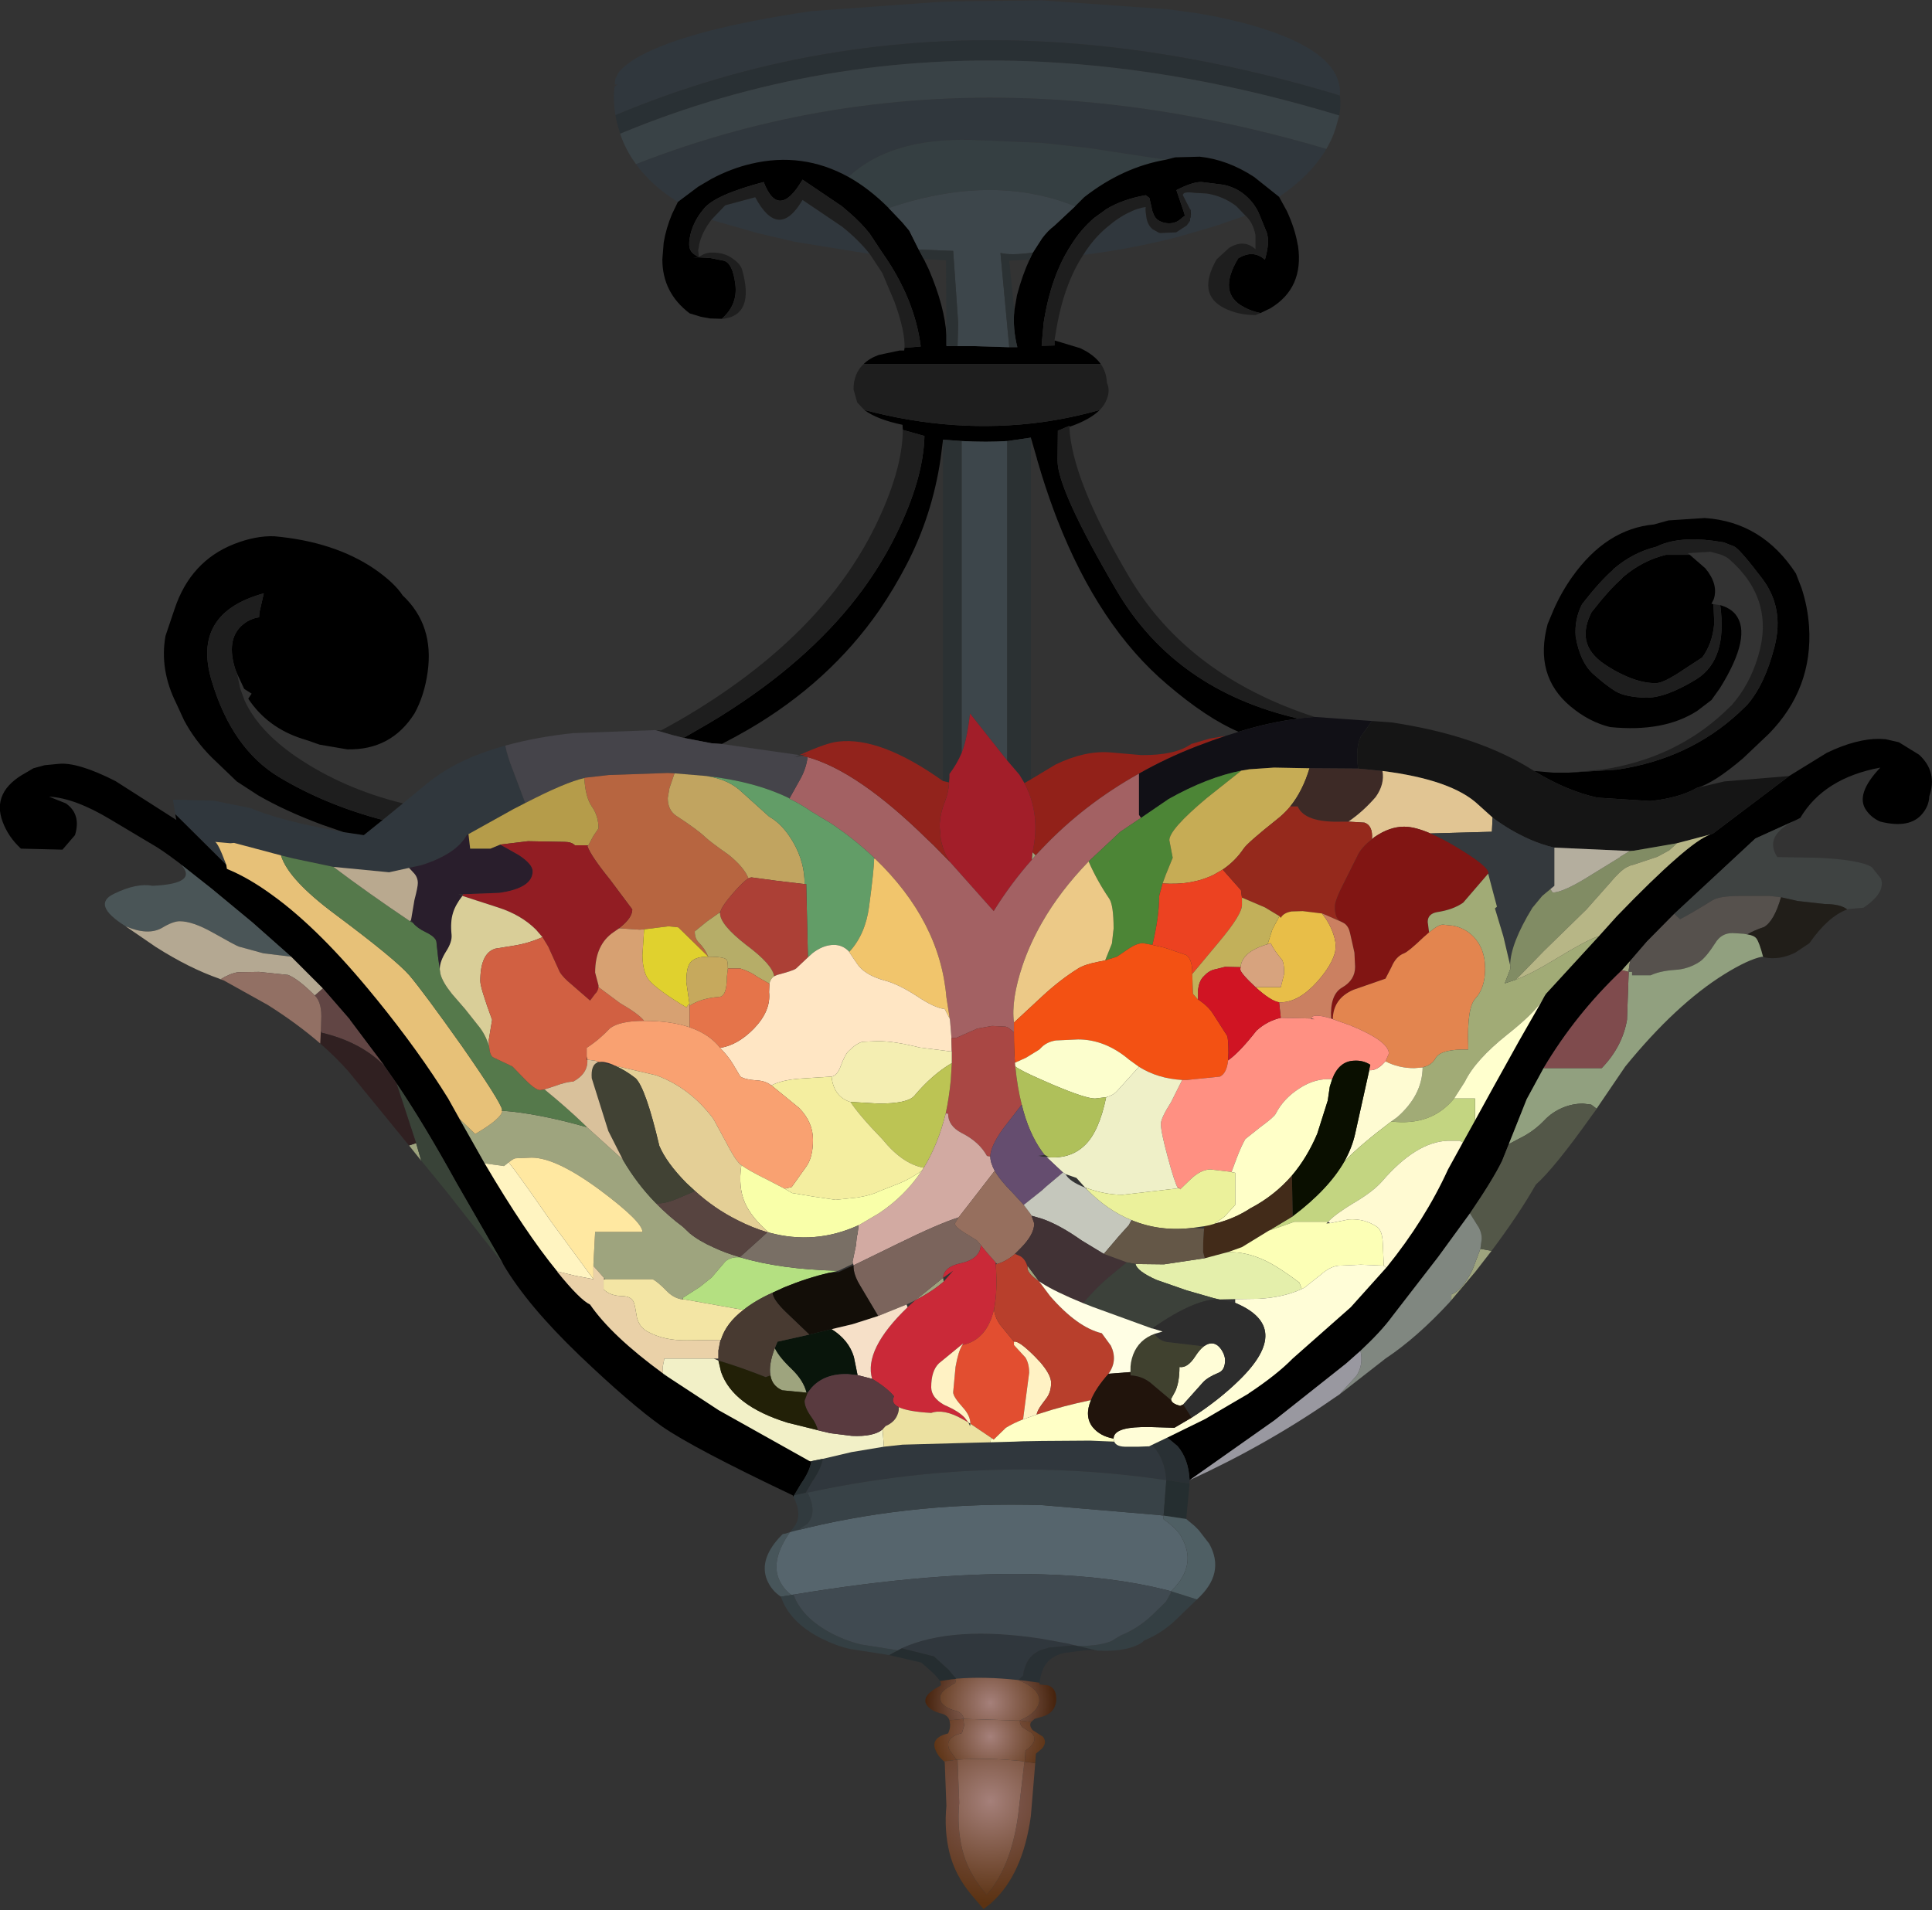 <?xml version="1.0" encoding="UTF-8" standalone="no"?>
<svg xmlns:xlink="http://www.w3.org/1999/xlink" height="282.85px" width="286.0px" xmlns="http://www.w3.org/2000/svg">
  <rect width="100%" height="100%" fill="#333333" stroke="none"/>
  <g transform="matrix(1.0, 0.0, 0.0, 1.0, 143.0, 141.4)">
    <path d="M-51.9 -124.35 Q-52.2 -126.15 -52.1 -127.9 L-52.0 -128.65 -51.55 -128.85 -52.0 -128.9 -51.9 -129.75 -51.4 -130.7 Q-50.45 -131.9 -48.2 -133.15 -40.85 -137.1 -22.9 -139.75 L-4.25 -141.1 -1.45 -141.2 -1.35 -141.2 -1.25 -141.2 11.25 -141.35 30.1 -140.0 34.15 -139.45 Q39.0 -138.65 43.0 -137.45 50.7 -135.15 53.6 -131.95 55.55 -129.8 55.35 -127.25 32.6 -134.2 11.25 -135.25 -21.95 -136.9 -51.9 -124.35 M53.35 -119.35 Q51.05 -115.45 46.35 -112.25 L42.65 -115.2 Q38.75 -117.75 34.6 -118.2 L30.95 -118.1 29.6 -117.75 18.1 -119.5 11.25 -120.25 0.65 -120.7 Q-11.3 -120.95 -17.4 -115.2 -24.2 -118.95 -31.8 -117.15 -34.8 -116.45 -37.7 -114.9 L-39.65 -113.75 -42.65 -111.5 Q-46.55 -113.9 -48.85 -117.1 -20.25 -128.3 11.25 -126.75 31.7 -125.75 53.35 -119.35 M41.35 -109.5 L40.6 -109.2 36.8 -107.9 31.3 -106.3 Q24.5 -104.55 17.35 -103.65 18.8 -106.0 20.8 -107.7 22.6 -109.25 24.25 -110.0 25.45 -110.6 26.6 -110.75 26.55 -110.2 26.65 -109.7 26.75 -108.15 27.65 -107.45 L28.55 -106.95 28.6 -106.95 28.7 -106.9 28.75 -106.9 31.1 -107.0 32.65 -108.0 32.7 -108.05 33.1 -108.65 33.3 -109.65 33.2 -110.4 33.15 -110.45 32.1 -112.5 Q32.1 -113.1 33.85 -112.85 L35.65 -112.75 Q38.1 -112.35 40.0 -110.9 L41.35 -109.5 M-117.05 -20.85 L-117.4 -23.0 -111.35 -22.85 -105.9 -21.75 Q-102.3 -20.2 -95.35 -18.8 L-92.15 -18.2 -89.15 -17.75 -86.35 -20.0 -83.35 -22.45 -79.65 -25.5 Q-75.3 -29.05 -68.2 -31.0 -67.9 -29.4 -67.05 -27.3 L-65.25 -22.5 -67.0 -21.6 -73.65 -17.9 -73.9 -17.75 Q-75.45 -14.95 -80.6 -13.3 L-82.45 -12.9 -85.4 -12.25 -93.65 -13.05 -99.6 -14.3 -101.4 -14.75 -108.35 -16.6 -108.9 -16.55 -111.15 -16.75 Q-110.8 -16.55 -110.15 -15.0 L-109.5 -13.35 -117.05 -20.85 M-14.25 -103.8 L-25.35 -105.6 -30.9 -106.9 -37.7 -108.85 -35.65 -111.0 -31.2 -112.2 Q-27.75 -105.75 -24.2 -111.8 L-21.9 -110.25 -18.35 -107.85 Q-15.95 -105.95 -14.25 -103.8 M-2.9 -90.25 L-1.9 -90.15 -2.9 -90.15 -2.9 -90.25 M-21.2 74.6 L-16.95 73.6 -12.15 72.8 -9.4 72.5 1.45 72.2 3.6 72.15 7.2 72.05 8.35 72.0 11.25 71.95 18.35 71.9 21.95 72.05 Q22.25 72.85 23.85 72.8 L25.55 72.8 26.85 72.75 27.1 72.75 27.5 72.55 27.85 72.9 Q29.45 74.75 29.65 77.75 20.45 76.4 11.25 76.2 -6.1 75.85 -23.45 79.6 L-23.75 79.65 -22.7 77.85 Q-21.55 76.2 -21.25 74.85 L-21.2 74.6 M-1.45 107.15 L-2.15 106.35 -2.55 105.85 -4.75 103.85 -9.55 102.65 Q-1.95 99.2 11.25 101.25 L15.1 101.95 16.05 102.2 12.3 102.55 11.25 102.85 Q8.85 103.7 8.45 106.7 L7.75 107.35 Q2.7 106.8 -1.45 107.15" fill="#30373d" fill-rule="evenodd" stroke="none"/>
    <path d="M-17.4 -115.2 Q-11.3 -120.95 0.65 -120.7 L11.25 -120.25 18.1 -119.5 29.6 -117.75 Q23.2 -116.65 17.5 -112.2 L16.15 -110.85 Q13.75 -111.85 11.25 -112.4 0.95 -114.8 -11.45 -110.6 -14.35 -113.5 -17.4 -115.2" fill="#353f42" fill-rule="evenodd" stroke="none"/>
    <path d="M46.35 -112.25 L47.5 -110.15 Q48.7 -107.55 49.1 -105.2 L49.15 -105.0 Q50.05 -98.75 45.05 -95.75 L43.6 -95.05 Q42.3 -95.3 41.2 -95.9 37.15 -97.95 40.3 -103.15 42.5 -104.5 44.25 -102.95 44.8 -104.85 44.7 -106.15 L44.55 -106.9 43.3 -109.95 Q42.55 -111.5 41.2 -112.6 39.85 -113.7 38.05 -114.05 L34.9 -114.45 Q33.55 -114.5 31.15 -113.25 L32.3 -109.85 32.4 -109.45 32.05 -109.2 31.7 -108.9 Q30.75 -108.15 29.45 -108.4 28.25 -108.65 27.85 -109.5 L27.6 -110.1 27.15 -112.1 26.6 -112.5 Q23.2 -111.9 20.8 -110.45 L19.0 -109.15 Q17.0 -107.45 15.55 -105.1 12.6 -100.6 11.5 -93.65 L11.25 -90.9 11.2 -90.2 11.25 -90.2 13.1 -90.25 13.1 -91.0 16.9 -89.85 Q18.95 -88.9 19.95 -87.5 L-15.15 -87.5 Q-14.3 -88.35 -12.9 -88.85 L-9.85 -89.5 -9.15 -89.5 -9.1 -89.9 -6.7 -90.1 Q-7.6 -97.2 -12.4 -104.0 L-14.25 -106.8 Q-15.55 -108.45 -17.25 -109.9 L-18.35 -110.85 -21.9 -113.25 -24.2 -114.8 Q-27.75 -108.75 -29.95 -114.45 -37.15 -112.55 -38.8 -110.5 -40.5 -108.5 -40.9 -106.15 -41.1 -105.0 -40.8 -104.4 L-40.75 -104.3 Q-40.45 -103.75 -39.55 -103.35 L-40.4 -103.25 -39.65 -103.3 -37.85 -103.2 -35.85 -102.8 Q-34.55 -102.45 -34.15 -99.35 -33.75 -96.3 -36.15 -94.2 L-37.9 -94.25 -39.25 -94.5 -40.9 -95.0 Q-44.95 -98.05 -44.95 -103.0 L-44.75 -105.5 Q-44.4 -107.6 -43.5 -109.75 L-42.65 -111.5 -39.65 -113.75 -37.7 -114.9 Q-34.8 -116.45 -31.8 -117.15 -24.2 -118.95 -17.4 -115.2 -14.35 -113.5 -11.45 -110.6 L-9.45 -108.5 -8.4 -107.25 -7.0 -104.45 -6.25 -103.05 -5.5 -101.5 Q-3.15 -96.0 -2.9 -91.8 L-2.9 -90.25 -2.9 -90.15 -1.9 -90.15 -1.25 -90.15 1.2 -90.15 6.1 -90.0 6.4 -90.0 7.55 -90.0 7.6 -90.0 Q6.9 -92.75 7.15 -95.4 L7.55 -97.7 Q8.35 -100.7 9.4 -102.95 L9.9 -104.0 11.25 -106.1 Q12.1 -107.25 13.1 -108.0 L16.15 -110.85 17.5 -112.2 Q23.2 -116.65 29.6 -117.75 L30.95 -118.1 34.6 -118.2 Q38.75 -117.75 42.65 -115.2 L46.35 -112.25 M19.8 -80.7 Q18.35 -79.25 15.3 -78.2 L15.3 -78.35 13.9 -77.75 13.6 -77.65 13.55 -73.2 Q13.55 -68.9 22.25 -54.05 30.95 -39.2 49.25 -35.0 45.05 -34.5 40.35 -33.05 35.65 -35.05 29.8 -40.05 19.7 -48.6 13.5 -64.5 12.3 -67.6 11.25 -70.95 L10.5 -73.45 10.5 -73.5 10.15 -74.7 9.6 -76.6 6.15 -76.1 6.1 -76.1 Q3.1 -75.9 -0.65 -76.1 L-3.4 -76.3 -3.75 -73.55 Q-5.0 -65.05 -8.85 -57.7 -10.65 -54.25 -12.8 -51.1 -20.2 -40.4 -32.2 -33.4 -34.1 -32.3 -36.15 -31.25 L-37.65 -31.35 -41.8 -32.15 -38.25 -34.2 -36.5 -35.25 -34.7 -36.4 Q-22.45 -44.35 -15.3 -54.1 -12.45 -58.0 -10.4 -62.15 -6.3 -70.45 -6.15 -76.85 L-9.35 -77.75 -9.4 -78.5 Q-13.2 -79.3 -15.05 -80.7 -1.65 -77.15 11.25 -78.9 15.55 -79.5 19.8 -80.7 M84.1 -27.25 L86.95 -27.0 89.2 -27.0 96.4 -27.45 Q107.05 -29.05 114.4 -35.85 L115.6 -37.0 Q118.25 -40.0 119.7 -45.7 121.15 -51.4 117.85 -55.75 114.55 -60.1 113.7 -60.5 L112.15 -61.1 110.5 -61.35 Q105.3 -62.0 102.2 -60.45 98.7 -59.6 95.8 -57.1 L95.7 -56.95 Q93.85 -55.35 91.2 -51.95 90.05 -49.7 90.25 -47.15 90.9 -43.4 92.8 -41.65 94.7 -39.95 96.15 -39.05 97.6 -38.2 100.55 -38.1 103.5 -38.0 108.15 -40.85 112.75 -43.75 111.65 -51.8 113.1 -51.4 113.9 -50.45 116.45 -47.3 111.6 -39.5 L110.35 -37.75 108.25 -36.15 Q103.3 -32.95 95.35 -33.75 92.25 -34.5 89.5 -36.8 84.05 -41.35 86.1 -49.0 L87.0 -51.15 Q88.15 -53.75 89.75 -56.0 94.8 -63.1 101.85 -63.75 L104.0 -64.35 109.35 -64.7 Q117.85 -64.15 122.85 -56.5 L123.7 -54.3 Q124.6 -51.55 124.8 -48.65 125.4 -39.45 118.85 -32.75 L115.0 -29.1 Q110.65 -25.4 108.2 -24.75 105.6 -23.25 101.3 -22.8 L93.45 -23.3 Q88.8 -24.35 84.1 -27.25 M107.15 -59.25 L109.45 -57.25 Q111.4 -54.9 110.7 -52.7 L110.35 -52.0 110.65 -51.95 110.75 -49.6 110.75 -48.95 Q110.5 -46.1 108.95 -44.0 L108.9 -44.0 105.15 -41.55 Q103.05 -40.25 102.1 -40.25 99.85 -40.25 97.25 -41.5 95.95 -42.1 94.6 -43.0 92.2 -44.6 91.8 -46.65 91.45 -48.5 92.6 -50.75 95.25 -54.15 97.1 -55.75 L97.2 -55.9 Q100.1 -58.4 103.6 -59.25 L107.15 -59.25 M121.85 -26.5 L127.45 -29.95 Q131.85 -32.05 135.25 -32.0 L136.15 -31.95 138.1 -31.5 141.1 -29.65 Q143.85 -27.1 142.6 -23.5 142.55 -22.1 141.6 -20.95 139.75 -18.65 135.35 -19.75 134.05 -20.3 133.25 -21.45 131.6 -23.8 135.35 -27.75 127.0 -26.2 123.5 -20.3 L122.7 -19.9 116.85 -17.25 104.85 -6.1 100.8 -2.0 98.3 0.9 97.1 2.25 Q90.25 8.75 85.5 16.75 L83.0 21.35 80.35 28.0 79.35 30.5 Q77.95 33.35 74.6 38.25 L69.9 44.7 63.1 53.5 Q61.5 55.7 58.4 58.6 L56.25 60.5 45.65 68.9 33.1 77.75 Q32.95 74.6 31.3 72.7 L29.8 71.45 35.4 68.7 41.8 64.95 41.85 64.9 Q46.0 62.15 48.35 59.75 L56.95 52.15 62.2 46.3 62.25 46.25 Q67.95 39.2 71.35 31.75 L73.55 27.75 75.35 24.5 77.85 19.95 81.85 12.75 85.25 6.8 85.6 6.15 85.85 5.75 93.65 -2.75 96.35 -5.75 Q101.65 -11.25 105.1 -14.25 108.5 -17.25 110.2 -17.85 L110.6 -18.0 121.85 -26.5 M-25.55 80.2 L-25.65 80.0 Q-40.4 73.0 -45.0 69.8 -49.6 66.55 -57.25 59.25 -64.9 51.9 -68.45 45.9 L-68.6 45.6 -75.3 33.95 -75.5 33.6 Q-80.25 25.0 -84.3 19.0 L-86.15 16.35 -86.2 16.25 -87.9 14.0 -91.2 9.6 -91.25 9.5 -95.2 4.95 -99.9 0.25 -105.6 -4.8 -111.7 -9.85 -116.2 -13.4 -116.3 -13.5 -116.7 -13.8 Q-119.15 -15.65 -120.5 -16.4 L-126.7 -20.1 Q-131.95 -23.25 -135.75 -23.45 L-133.25 -22.45 Q-130.95 -20.85 -131.9 -17.75 L-133.75 -15.6 -139.9 -15.75 Q-141.75 -17.45 -142.6 -19.7 -144.3 -24.2 -139.15 -27.0 L-138.05 -27.65 -136.4 -28.1 -134.35 -28.3 Q-131.5 -28.6 -125.9 -25.75 L-116.9 -20.0 -117.05 -20.85 -109.5 -13.35 -109.4 -12.75 Q-106.2 -11.45 -102.65 -8.85 -95.65 -3.8 -87.45 6.3 L-87.2 6.6 Q-80.95 14.3 -76.65 21.25 L-74.95 24.3 -71.25 30.85 Q-65.25 41.05 -60.5 46.85 L-60.5 46.9 Q-57.15 51.05 -55.65 51.75 -52.45 56.4 -44.85 61.95 L-44.8 62.1 -44.0 62.55 -36.6 67.4 -23.3 74.85 -23.1 74.95 -22.9 74.95 Q-23.1 76.4 -24.4 78.25 L-25.45 80.0 -25.55 80.2 M-92.15 -18.2 L-95.2 -19.25 Q-100.75 -21.3 -104.8 -23.65 L-107.95 -25.7 -111.65 -29.25 Q-114.15 -31.75 -115.75 -34.75 L-116.9 -37.25 Q-119.4 -42.25 -118.5 -47.25 L-117.15 -51.25 Q-114.8 -58.3 -108.35 -60.85 -105.15 -62.1 -102.4 -62.0 -93.5 -61.2 -87.55 -57.15 -84.6 -55.1 -83.4 -53.25 -78.7 -48.85 -79.7 -41.85 -80.2 -38.35 -81.65 -35.75 -85.1 -30.3 -91.6 -30.45 L-95.7 -31.15 -97.4 -31.75 -98.2 -32.0 Q-103.4 -33.65 -106.25 -37.95 L-105.75 -38.7 -106.85 -39.4 -107.9 -41.65 -108.15 -42.25 Q-109.55 -46.6 -107.25 -48.75 -106.1 -49.8 -104.65 -50.0 L-104.6 -50.7 -103.95 -53.55 Q-114.7 -50.6 -111.65 -40.55 -108.65 -30.55 -101.7 -26.35 -94.75 -22.2 -86.35 -20.0 L-89.15 -17.75 -92.15 -18.2 M33.15 -110.45 L33.2 -110.4 33.3 -109.65 33.1 -108.65 32.7 -108.05 33.05 -108.65 33.25 -109.6 33.15 -110.45" fill="#000000" fill-rule="evenodd" stroke="none"/>
    <path d="M-11.45 -110.6 Q0.95 -114.8 11.25 -112.4 13.75 -111.85 16.15 -110.85 L13.1 -108.0 Q12.1 -107.25 11.25 -106.1 L9.9 -104.0 Q6.6 -103.55 5.1 -103.95 L6.4 -90.0 6.1 -90.0 1.2 -90.15 -1.25 -90.15 -1.15 -93.5 -1.9 -104.25 -7.0 -104.45 -8.4 -107.25 -9.45 -108.5 -11.45 -110.6 M6.1 -28.8 L0.6 -35.75 Q0.2 -32.45 -0.35 -30.75 L-0.65 -29.9 -0.65 -76.1 Q3.1 -75.9 6.1 -76.1 L6.1 -28.8" fill="#3d464b" fill-rule="evenodd" stroke="none"/>
    <path d="M43.6 -95.05 L42.85 -94.75 Q40.25 -94.75 38.2 -95.8 34.15 -97.85 37.1 -103.0 L38.95 -104.7 Q41.15 -106.05 42.85 -104.5 L42.85 -106.35 42.85 -106.6 Q42.5 -108.45 41.35 -109.5 L40.0 -110.9 Q38.1 -112.35 35.65 -112.75 L33.85 -112.85 Q32.1 -113.1 32.1 -112.5 L33.15 -110.45 33.25 -109.6 33.05 -108.65 32.7 -108.05 32.65 -108.0 31.1 -107.0 28.75 -106.9 28.7 -106.9 28.6 -106.95 28.55 -106.95 27.65 -107.45 Q26.75 -108.15 26.65 -109.7 26.55 -110.2 26.6 -110.75 25.45 -110.6 24.25 -110.0 22.6 -109.25 20.8 -107.7 18.8 -106.0 17.35 -103.65 14.4 -99.15 13.3 -92.2 L13.1 -91.0 13.1 -90.25 11.25 -90.2 11.2 -90.2 11.25 -90.9 11.5 -93.65 Q12.6 -100.6 15.55 -105.1 17.0 -107.45 19.0 -109.15 L20.8 -110.45 Q23.2 -111.9 26.6 -112.5 L27.15 -112.1 27.6 -110.1 27.85 -109.5 Q28.25 -108.65 29.45 -108.4 30.75 -108.15 31.7 -108.9 L32.05 -109.2 32.4 -109.45 32.3 -109.85 31.15 -113.25 Q33.55 -114.5 34.9 -114.45 L38.05 -114.05 Q39.85 -113.7 41.2 -112.6 42.55 -111.5 43.3 -109.95 L44.55 -106.9 44.7 -106.15 Q44.8 -104.85 44.25 -102.95 42.5 -104.5 40.3 -103.15 37.15 -97.95 41.2 -95.9 42.3 -95.3 43.6 -95.05 M19.95 -87.5 Q20.8 -86.3 20.85 -84.75 21.4 -83.6 20.8 -82.2 20.5 -81.4 19.8 -80.7 15.55 -79.5 11.25 -78.9 -1.65 -77.15 -15.05 -80.7 L-16.1 -81.8 -16.65 -83.75 Q-16.65 -86.1 -15.15 -87.5 L19.95 -87.5 M15.3 -78.2 Q15.65 -70.35 24.2 -55.9 32.85 -41.35 51.6 -35.25 L49.9 -35.1 49.25 -35.0 Q30.95 -39.2 22.25 -54.05 13.55 -68.9 13.55 -73.2 L13.6 -77.65 13.9 -77.75 15.3 -78.35 15.3 -78.2 M89.2 -27.0 L94.15 -27.45 Q104.8 -29.05 112.15 -35.85 L113.35 -37.0 Q116.0 -40.0 117.25 -44.2 119.8 -52.55 113.1 -58.5 112.6 -59.0 111.55 -59.35 L110.2 -59.7 110.15 -59.7 106.85 -59.5 107.15 -59.25 103.6 -59.25 Q100.1 -58.4 97.2 -55.9 L97.1 -55.75 Q95.25 -54.15 92.6 -50.75 91.45 -48.5 91.8 -46.65 92.2 -44.6 94.6 -43.0 95.95 -42.1 97.25 -41.5 99.85 -40.25 102.1 -40.25 103.05 -40.25 105.15 -41.55 L108.9 -44.0 108.95 -44.0 Q110.5 -46.1 110.75 -48.95 L110.75 -49.6 110.65 -51.95 111.65 -51.8 Q112.75 -43.75 108.15 -40.85 103.5 -38.0 100.55 -38.1 97.6 -38.2 96.15 -39.05 94.7 -39.95 92.8 -41.65 90.9 -43.4 90.25 -47.15 90.05 -49.7 91.2 -51.95 93.85 -55.35 95.7 -56.95 L95.8 -57.1 Q98.7 -59.6 102.2 -60.45 105.3 -62.0 110.5 -61.35 L112.15 -61.1 113.7 -60.5 Q114.55 -60.1 117.85 -55.75 121.15 -51.4 119.7 -45.7 118.25 -40.0 115.6 -37.0 L114.4 -35.85 Q107.05 -29.05 96.4 -27.45 L89.2 -27.0 M-107.9 -41.65 L-107.5 -39.7 -107.35 -39.2 -106.8 -37.7 Q-104.75 -33.2 -99.15 -29.35 -92.15 -24.6 -83.35 -22.45 L-86.35 -20.0 Q-94.75 -22.2 -101.7 -26.35 -108.65 -30.55 -111.65 -40.55 -114.7 -50.6 -103.95 -53.55 L-104.6 -50.7 -104.65 -50.0 Q-106.1 -49.8 -107.25 -48.75 -109.55 -46.6 -108.15 -42.25 L-107.9 -41.65 M-46.0 -33.3 L-45.15 -33.25 Q-42.25 -34.8 -39.6 -36.45 -21.1 -47.95 -13.5 -63.35 -9.4 -71.7 -9.35 -77.75 L-6.15 -76.85 Q-6.3 -70.45 -10.4 -62.15 -12.45 -58.0 -15.3 -54.1 -22.45 -44.35 -34.7 -36.4 L-36.5 -35.25 -38.25 -34.2 -41.8 -32.15 -42.0 -32.2 -43.4 -32.55 -46.0 -33.3 M-9.1 -89.9 Q-9.0 -92.35 -10.6 -96.75 L-12.4 -101.0 -14.25 -103.8 Q-15.95 -105.95 -18.35 -107.85 L-21.9 -110.25 -24.2 -111.8 Q-27.75 -105.75 -31.2 -112.2 L-35.65 -111.0 -37.7 -108.85 Q-39.1 -107.0 -39.5 -105.2 L-39.55 -104.8 -39.65 -104.35 -39.55 -103.35 Q-38.6 -104.0 -37.7 -104.0 -35.75 -104.05 -34.45 -103.05 -33.45 -102.35 -33.15 -101.5 -31.25 -94.8 -35.9 -94.2 L-36.15 -94.2 Q-33.75 -96.3 -34.15 -99.35 -34.55 -102.45 -35.85 -102.8 L-37.85 -103.2 -39.65 -103.3 -40.4 -103.25 -39.55 -103.35 Q-40.45 -103.75 -40.75 -104.3 L-40.8 -104.4 Q-41.1 -105.0 -40.9 -106.15 -40.5 -108.5 -38.8 -110.5 -37.15 -112.55 -29.95 -114.45 -27.75 -108.75 -24.2 -114.8 L-21.9 -113.25 -18.35 -110.85 -17.25 -109.9 Q-15.55 -108.45 -14.25 -106.8 L-12.4 -104.0 Q-7.6 -97.2 -6.7 -90.1 L-9.1 -89.9" fill="#1e1e1e" fill-rule="evenodd" stroke="none"/>
    <path d="M9.9 -104.0 L9.4 -102.95 6.4 -102.8 7.15 -95.4 Q6.9 -92.75 7.6 -90.0 L7.55 -90.0 6.4 -90.0 5.1 -103.95 Q6.6 -103.55 9.9 -104.0 M6.1 -76.1 L6.15 -76.1 9.6 -76.6 9.6 -26.0 8.65 -25.45 7.9 -26.7 6.1 -28.8 6.1 -76.1 M-0.65 -76.1 L-0.65 -29.9 Q-1.3 -28.35 -2.45 -26.8 L-2.45 -26.25 -2.5 -25.65 -2.5 -25.55 -3.4 -25.75 -3.4 -76.3 -0.65 -76.1 M-2.9 -91.8 L-2.95 -102.85 -6.25 -103.05 -7.0 -104.45 -1.9 -104.25 -1.15 -93.5 -1.25 -90.15 -1.9 -90.15 -2.9 -90.25 -2.9 -91.8" fill="#2b3133" fill-rule="evenodd" stroke="none"/>
    <path d="M55.35 -127.25 Q55.55 -125.95 55.25 -124.3 32.55 -131.2 11.25 -132.25 -21.6 -133.9 -51.2 -121.6 L-51.7 -123.35 -51.9 -124.35 Q-21.95 -136.9 11.25 -135.25 32.6 -134.2 55.35 -127.25 M33.1 77.75 L33.1 77.85 33.05 78.25 29.65 77.75 Q29.45 74.75 27.85 72.9 L27.5 72.55 29.8 71.45 31.3 72.7 Q32.95 74.6 33.1 77.75 M19.5 103.0 Q18.75 102.8 17.2 103.0 L14.8 103.3 Q12.1 103.75 11.25 106.1 11.0 106.85 10.9 107.75 L8.7 107.45 7.75 107.35 8.45 106.7 Q8.85 103.7 11.25 102.85 L12.3 102.55 16.05 102.2 16.15 102.2 16.55 102.3 19.5 103.0" fill="#293034" fill-rule="evenodd" stroke="none"/>
    <path d="M55.25 -124.3 L54.7 -122.35 Q54.2 -120.8 53.35 -119.35 31.7 -125.75 11.25 -126.75 -20.25 -128.3 -48.85 -117.1 -50.4 -119.2 -51.2 -121.6 -21.6 -133.9 11.25 -132.25 32.55 -131.2 55.25 -124.3" fill="#394246" fill-rule="evenodd" stroke="none"/>
    <path d="M9.6 -26.0 L13.25 -28.2 Q17.6 -30.3 21.35 -30.0 L25.95 -29.6 Q31.0 -29.55 33.35 -31.25 L36.1 -32.05 38.45 -32.45 36.3 -31.7 34.15 -30.9 Q29.65 -29.15 25.6 -26.85 17.45 -22.3 11.25 -15.75 L10.3 -14.75 9.85 -15.2 Q11.1 -20.8 8.65 -25.45 L9.6 -26.0" fill="#922119" fill-rule="evenodd" stroke="none"/>
    <path d="M51.6 -35.25 L60.1 -34.65 58.45 -32.35 Q57.65 -30.75 58.05 -27.6 L50.85 -27.65 45.6 -27.75 41.95 -27.5 40.75 -27.3 Q35.7 -26.3 30.0 -23.1 L25.9 -20.3 25.6 -20.75 25.6 -26.85 Q29.65 -29.15 34.15 -30.9 L36.3 -31.7 38.45 -32.45 40.35 -33.05 Q45.05 -34.5 49.25 -35.0 L49.9 -35.1 51.6 -35.25" fill="#111016" fill-rule="evenodd" stroke="none"/>
    <path d="M6.1 -28.8 L7.9 -26.7 8.65 -25.45 Q11.1 -20.8 9.85 -15.2 L9.75 -14.1 Q6.65 -10.6 4.1 -6.5 L-2.4 -13.8 Q-3.45 -15.4 -3.75 -17.3 L-3.9 -19.0 Q-3.9 -20.75 -3.15 -22.65 -2.6 -24.0 -2.5 -25.55 L-2.5 -25.65 -2.45 -26.25 -2.45 -26.8 Q-1.3 -28.35 -0.65 -29.9 L-0.35 -30.75 Q0.2 -32.45 0.6 -35.75 L6.1 -28.8" fill="#a21e29" fill-rule="evenodd" stroke="none"/>
    <path d="M77.8 43.8 L75.4 46.9 71.85 51.1 71.85 50.25 Q73.5 49.65 75.0 46.55 L76.15 43.5 77.8 43.8 M-80.65 30.45 L-82.45 28.2 -81.4 27.85 -80.65 30.45 M9.85 -15.2 L10.3 -14.75 9.75 -14.1 9.85 -15.2 M98.3 0.9 L98.1 2.25 98.1 2.5 97.1 2.25 98.3 0.9 M-74.95 24.3 L-72.65 26.5 Q-68.7 24.2 -68.65 23.05 -63.3 23.45 -56.1 25.5 L-50.8 30.3 Q-48.7 33.9 -45.9 36.75 -44.05 38.65 -41.9 40.25 L-40.9 41.2 Q-39.5 42.35 -37.35 43.3 -35.65 44.1 -33.6 44.7 L-33.65 44.75 Q-34.8 44.7 -35.6 45.35 L-37.65 47.75 -39.4 49.15 -41.9 50.75 -41.95 51.0 Q-43.15 50.85 -44.15 49.9 -45.65 48.35 -46.4 48.0 L-53.4 48.0 -53.55 47.85 -55.15 46.05 -55.15 45.75 -54.9 41.0 -47.9 41.0 Q-47.85 39.55 -54.05 34.9 -60.65 30.0 -64.3 30.0 L-66.7 30.1 Q-67.0 30.15 -67.7 30.7 L-68.4 31.25 -71.25 30.85 -74.95 24.3 M-7.55 51.15 L-3.4 47.8 -3.3 48.35 Q-4.95 49.8 -7.55 51.15 M-28.3 58.2 Q-27.65 59.55 -25.75 61.35 -24.05 63.0 -23.6 64.8 L-27.2 64.45 Q-28.7 63.8 -28.95 62.25 -29.25 60.7 -28.3 58.2 M9.1 46.15 L9.1 46.0 10.8 48.3 Q8.95 47.05 9.1 46.15" fill="#9ea47e" fill-rule="evenodd" stroke="none"/>
    <path d="M25.6 -26.85 L25.6 -20.75 25.9 -20.3 22.85 -18.25 18.15 -13.85 Q13.9 -9.45 11.25 -4.8 9.5 -1.75 8.4 1.45 6.65 6.65 7.1 10.0 L7.1 11.45 6.4 10.85 Q6.1 10.65 5.85 10.6 L3.85 10.5 1.65 10.9 -1.4 12.25 -2.15 12.3 -2.35 9.85 -2.4 9.45 -2.9 6.25 Q-3.85 -5.0 -13.45 -14.25 L-13.6 -14.4 Q-16.55 -17.2 -20.0 -19.5 L-22.9 -21.25 Q-24.4 -22.3 -26.15 -23.15 L-24.45 -26.2 Q-23.65 -27.7 -23.45 -29.3 -15.95 -27.2 -5.7 -17.1 L-4.8 -16.25 -2.4 -13.8 4.1 -6.5 Q6.65 -10.6 9.75 -14.1 L10.3 -14.75 11.25 -15.75 Q17.45 -22.3 25.6 -26.85" fill="#a36163" fill-rule="evenodd" stroke="none"/>
    <path d="M25.9 -20.3 L30.0 -23.1 Q35.7 -26.3 40.75 -27.3 L35.65 -23.25 Q30.1 -18.6 30.1 -17.0 L30.35 -15.7 30.6 -14.4 29.6 -11.95 29.1 -10.6 28.6 -8.75 Q28.6 -5.65 27.6 -1.5 L26.2 -1.75 Q25.3 -1.75 24.1 -0.95 L22.35 0.25 20.6 0.8 21.6 -1.7 21.85 -3.9 Q21.85 -7.4 21.2 -8.35 19.4 -11.0 18.15 -13.85 L22.85 -18.25 25.9 -20.3" fill="#4c8536" fill-rule="evenodd" stroke="none"/>
    <path d="M40.75 -27.3 L41.95 -27.5 45.6 -27.75 50.85 -27.65 Q49.85 -24.3 48.0 -22.0 L47.7 -21.65 Q46.95 -20.8 46.05 -20.1 41.65 -16.6 41.1 -15.75 39.85 -13.9 38.0 -12.65 L36.7 -11.9 Q33.5 -10.3 29.1 -10.6 L29.6 -11.95 30.6 -14.4 30.35 -15.7 30.1 -17.0 Q30.1 -18.6 35.65 -23.25 L40.75 -27.3" fill="#c6ac55" fill-rule="evenodd" stroke="none"/>
    <path d="M7.1 10.0 Q6.65 6.65 8.4 1.45 9.5 -1.75 11.25 -4.8 13.9 -9.45 18.15 -13.85 19.4 -11.0 21.2 -8.35 21.85 -7.4 21.85 -3.9 L21.6 -1.7 20.6 0.8 19.6 1.0 Q17.55 1.4 16.6 2.0 13.95 3.65 11.3 6.1 L11.25 6.15 7.1 10.0" fill="#ecc987" fill-rule="evenodd" stroke="none"/>
    <path d="M20.6 0.8 L22.35 0.25 24.1 -0.95 Q25.3 -1.75 26.2 -1.75 L27.6 -1.5 29.35 -1.1 32.6 0.0 Q33.5 0.6 33.5 2.7 L33.5 2.8 33.5 3.0 33.6 5.75 34.35 6.6 34.55 6.7 34.75 6.85 Q35.95 7.7 36.6 8.75 L38.65 11.95 Q38.85 12.4 38.85 14.5 L38.8 15.6 Q38.6 17.5 37.6 18.0 L32.7 18.5 32.0 18.5 Q28.4 18.3 25.6 16.55 L24.15 15.5 Q20.6 12.5 16.6 12.5 L13.3 12.65 Q12.05 12.85 11.25 13.6 L10.85 14.0 8.9 15.2 7.25 15.95 Q7.1 13.95 7.1 11.75 L7.1 11.45 7.1 10.0 11.25 6.15 11.3 6.1 Q13.95 3.65 16.6 2.0 17.55 1.4 19.6 1.0 L20.6 0.8" fill="#f35113" fill-rule="evenodd" stroke="none"/>
    <path d="M27.6 -1.5 Q28.6 -5.65 28.6 -8.75 L29.1 -10.6 Q33.5 -10.3 36.7 -11.9 L38.0 -12.65 40.7 -9.6 40.85 -8.5 40.85 -7.4 Q40.85 -6.0 37.55 -2.05 L33.55 2.75 33.5 2.7 Q33.5 0.6 32.6 0.0 L29.35 -1.1 27.6 -1.5" fill="#ec4221" fill-rule="evenodd" stroke="none"/>
    <path d="M60.1 -34.65 L62.9 -34.45 Q75.8 -32.55 84.1 -27.25 88.8 -24.35 93.45 -23.3 L101.3 -22.8 Q105.6 -23.25 108.2 -24.75 L112.25 -25.7 121.85 -26.5 110.6 -18.0 110.2 -17.85 105.25 -16.55 98.9 -15.45 98.25 -15.4 87.1 -15.9 Q85.2 -16.35 83.5 -17.1 80.55 -18.4 77.95 -20.35 L77.85 -20.45 75.85 -22.25 Q71.95 -25.95 61.65 -27.25 L61.6 -27.25 58.05 -27.6 Q57.65 -30.75 58.45 -32.35 L60.1 -34.65" fill="#151515" fill-rule="evenodd" stroke="none"/>
    <path d="M50.85 -27.65 L58.05 -27.6 61.6 -27.25 61.65 -27.25 Q62.0 -25.3 60.65 -23.4 58.8 -21.25 56.6 -19.75 L55.7 -19.75 Q50.15 -19.55 49.1 -22.0 L48.0 -22.0 Q49.85 -24.3 50.85 -27.65" fill="#3d2a26" fill-rule="evenodd" stroke="none"/>
    <path d="M61.65 -27.25 Q71.95 -25.95 75.85 -22.25 L77.85 -20.45 77.95 -20.35 77.85 -18.25 68.75 -18.0 Q66.45 -19.0 64.85 -19.0 62.7 -19.0 60.45 -17.45 L60.1 -17.15 Q60.25 -19.15 59.0 -19.6 L56.6 -19.75 Q58.8 -21.25 60.65 -23.4 62.0 -25.3 61.65 -27.25" fill="#e1c593" fill-rule="evenodd" stroke="none"/>
    <path d="M55.55 -4.95 Q54.6 -5.35 54.6 -7.15 54.6 -8.1 55.95 -10.7 L57.85 -14.5 Q58.45 -15.9 60.1 -17.15 L60.45 -17.45 Q62.7 -19.0 64.85 -19.0 66.45 -19.0 68.75 -18.0 70.45 -17.3 72.6 -16.0 77.35 -13.15 77.35 -12.15 L77.3 -12.05 73.6 -7.75 Q72.1 -6.7 69.75 -6.35 68.35 -6.1 68.35 -4.9 L68.55 -3.35 67.75 -2.65 Q65.5 -0.5 64.85 -0.25 63.65 0.2 63.0 1.75 L62.1 3.5 57.35 5.15 Q54.35 6.45 54.3 9.5 L54.05 9.4 Q53.85 5.85 55.7 4.8 57.6 3.7 57.6 1.75 L57.5 -0.35 56.85 -3.25 Q56.65 -4.2 56.05 -4.65 L55.7 -4.85 55.55 -4.95" fill="#811513" fill-rule="evenodd" stroke="none"/>
    <path d="M38.0 -12.65 Q39.85 -13.9 41.1 -15.75 41.65 -16.6 46.05 -20.1 46.95 -20.8 47.7 -21.65 L48.0 -22.0 49.1 -22.0 Q50.15 -19.55 55.7 -19.75 L56.6 -19.75 59.0 -19.6 Q60.25 -19.15 60.1 -17.15 58.45 -15.9 57.85 -14.5 L55.95 -10.7 Q54.6 -8.1 54.6 -7.15 54.6 -5.35 55.55 -4.95 L55.6 -4.9 53.1 -6.0 52.7 -6.15 49.85 -6.5 48.2 -6.45 Q47.0 -6.25 46.6 -5.5 L46.4 -5.75 44.25 -7.05 40.85 -8.5 40.7 -9.6 38.0 -12.65" fill="#95291c" fill-rule="evenodd" stroke="none"/>
    <path d="M46.4 -5.75 L46.6 -5.5 Q47.0 -6.25 48.2 -6.45 L49.85 -6.5 52.7 -6.15 Q53.85 -4.7 54.4 -3.05 54.8 -1.85 54.7 -1.0 L54.65 -0.5 Q54.2 1.45 52.0 3.95 49.25 7.0 46.6 7.0 L46.35 7.0 Q45.1 6.8 42.85 4.75 L46.6 4.75 47.1 2.75 Q47.1 1.05 46.7 0.6 45.7 -0.55 45.1 -1.75 L44.65 -1.6 45.35 -3.8 46.4 -5.75" fill="#e8be48" fill-rule="evenodd" stroke="none"/>
    <path d="M33.55 2.75 L37.55 -2.05 Q40.85 -6.0 40.85 -7.4 L40.85 -8.5 44.25 -7.05 46.4 -5.75 45.35 -3.8 44.65 -1.6 Q40.85 -0.5 40.65 1.8 L38.35 1.75 36.75 2.15 Q35.9 2.35 35.1 3.25 34.5 3.9 34.35 5.15 L34.35 6.6 33.6 5.75 33.5 3.0 33.5 2.8 33.55 2.75" fill="#c2b05a" fill-rule="evenodd" stroke="none"/>
    <path d="M44.65 -1.6 L45.1 -1.75 Q45.7 -0.55 46.7 0.6 47.1 1.05 47.1 2.75 L46.6 4.75 42.85 4.75 Q40.6 2.65 40.6 2.1 L40.65 1.8 Q40.85 -0.5 44.65 -1.6" fill="#d7a37e" fill-rule="evenodd" stroke="none"/>
    <path d="M52.7 -6.15 L53.1 -6.0 55.6 -4.9 55.7 -4.85 56.05 -4.65 Q56.65 -4.2 56.85 -3.25 L57.5 -0.35 57.6 1.75 Q57.6 3.7 55.7 4.8 53.85 5.85 54.05 9.4 51.3 8.55 51.1 9.4 L46.6 9.3 46.35 7.0 46.6 7.0 Q49.25 7.0 52.0 3.95 54.2 1.45 54.65 -0.5 L54.7 -1.0 Q54.8 -1.85 54.4 -3.05 53.85 -4.7 52.7 -6.15" fill="#cb8061" fill-rule="evenodd" stroke="none"/>
    <path d="M77.95 -20.35 Q80.55 -18.4 83.5 -17.1 85.2 -16.35 87.1 -15.9 L87.1 -10.25 86.5 -9.75 85.3 -8.75 83.85 -7.0 Q80.6 -1.7 80.55 1.5 L79.55 -2.75 78.3 -6.9 78.6 -7.15 78.0 -9.4 77.3 -12.05 77.35 -12.15 Q77.35 -13.15 72.6 -16.0 70.45 -17.3 68.75 -18.0 L77.85 -18.25 77.95 -20.35" fill="#34393d" fill-rule="evenodd" stroke="none"/>
    <path d="M54.3 9.5 Q54.35 6.45 57.35 5.15 L62.1 3.5 63.0 1.75 Q63.65 0.2 64.85 -0.25 65.5 -0.5 67.75 -2.65 L68.55 -3.35 Q69.9 -4.5 70.6 -4.5 L72.05 -4.35 Q73.8 -4.05 75.1 -2.75 76.85 -0.95 76.85 2.0 76.85 4.9 75.4 6.45 74.15 7.8 74.35 13.5 L74.35 14.0 Q70.25 13.9 69.5 15.3 68.95 16.3 67.7 16.6 L67.6 16.65 66.35 16.75 Q64.05 16.75 62.1 15.75 L62.6 14.6 Q62.6 12.75 56.85 10.4 L54.3 9.5" fill="#e3854f" fill-rule="evenodd" stroke="none"/>
    <path d="M68.55 -3.35 L68.35 -4.9 Q68.35 -6.1 69.75 -6.35 72.1 -6.7 73.6 -7.75 L77.3 -12.05 78.0 -9.4 78.6 -7.15 78.3 -6.9 79.55 -2.75 80.55 1.5 80.6 2.0 79.75 4.2 81.4 3.65 Q83.75 2.75 86.85 0.85 92.45 -2.55 93.65 -2.75 L85.85 5.75 85.6 6.15 85.25 6.8 Q83.95 8.75 80.1 11.8 75.4 15.55 73.85 18.75 L72.25 21.25 Q68.9 25.35 62.95 24.65 L63.85 24.0 Q67.55 20.75 67.6 16.65 L67.7 16.6 Q68.95 16.3 69.5 15.3 70.25 13.9 74.35 14.0 L74.35 13.5 Q74.15 7.8 75.4 6.45 76.85 4.9 76.85 2.0 76.85 -0.95 75.1 -2.75 73.8 -4.05 72.05 -4.35 L70.6 -4.5 Q69.9 -4.5 68.55 -3.35" fill="#a1ab76" fill-rule="evenodd" stroke="none"/>
    <path d="M98.25 -15.4 L98.9 -15.45 105.25 -16.55 104.1 -15.5 102.35 -14.55 98.9 -13.4 98.35 -13.25 97.8 -13.0 Q96.8 -12.45 95.35 -10.7 L91.85 -6.75 85.5 -0.55 82.1 2.95 81.4 3.65 79.75 4.2 80.6 2.0 80.55 1.5 Q80.6 -1.7 83.85 -7.0 L85.3 -8.75 86.5 -9.75 86.85 -9.25 Q88.45 -9.25 92.7 -11.95 L96.85 -14.5 96.85 -14.55 98.25 -15.4" fill="#818c64" fill-rule="evenodd" stroke="none"/>
    <path d="M105.25 -16.55 L110.2 -17.85 Q108.5 -17.25 105.1 -14.25 101.65 -11.25 96.35 -5.75 L93.65 -2.75 Q92.45 -2.55 86.85 0.85 83.75 2.75 81.4 3.65 L82.1 2.95 85.5 -0.55 91.85 -6.75 95.35 -10.7 Q96.8 -12.45 97.8 -13.0 L98.35 -13.25 98.9 -13.4 102.35 -14.55 104.1 -15.5 105.25 -16.55" fill="#b7b686" fill-rule="evenodd" stroke="none"/>
    <path d="M87.1 -15.9 L98.25 -15.4 96.85 -14.55 96.85 -14.5 92.7 -11.95 Q88.45 -9.25 86.85 -9.25 L86.5 -9.75 87.1 -10.25 87.1 -15.9" fill="#b4ae9e" fill-rule="evenodd" stroke="none"/>
    <path d="M122.7 -19.9 Q118.05 -17.65 120.1 -14.5 L126.05 -14.4 Q132.4 -14.1 134.1 -13.0 L135.45 -11.3 Q136.15 -9.2 132.85 -7.0 L130.55 -6.8 130.45 -6.75 Q129.45 -7.55 127.1 -7.55 L123.1 -8.0 120.65 -8.55 119.0 -8.75 114.7 -8.75 Q111.5 -8.75 110.5 -8.1 107.1 -6.0 105.7 -5.3 L104.85 -6.1 116.85 -17.25 122.7 -19.9" fill="#3f4342" fill-rule="evenodd" stroke="none"/>
    <path d="M104.85 -6.1 L105.7 -5.3 Q107.1 -6.0 110.5 -8.1 111.5 -8.75 114.7 -8.75 L119.0 -8.75 120.65 -8.55 Q119.65 -5.05 118.15 -4.15 116.65 -3.65 115.65 -3.05 L115.15 -3.15 113.45 -3.25 Q111.8 -3.25 110.9 -1.75 109.55 0.35 108.6 1.0 106.9 2.1 104.95 2.2 102.75 2.35 101.35 3.0 L98.6 3.0 98.6 2.5 98.1 2.5 98.1 2.25 98.3 0.9 100.8 -2.0 104.85 -6.1" fill="#56514d" fill-rule="evenodd" stroke="none"/>
    <path d="M130.45 -6.75 Q127.6 -5.7 124.85 -1.75 L122.75 -0.35 Q120.4 0.8 118.2 0.35 L118.0 0.3 Q117.45 -1.85 117.0 -2.45 116.65 -2.9 115.65 -3.05 116.65 -3.65 118.15 -4.15 119.65 -5.05 120.65 -8.55 L123.1 -8.0 127.1 -7.55 Q129.45 -7.55 130.45 -6.75" fill="#211e19" fill-rule="evenodd" stroke="none"/>
    <path d="M118.0 0.3 L117.85 0.25 Q115.8 0.65 112.25 2.85 105.1 7.3 97.6 16.5 L93.35 22.75 92.55 22.15 91.35 22.0 Q89.8 22.0 88.35 22.6 86.7 23.3 85.6 24.5 84.35 25.8 82.8 26.7 L80.35 28.0 83.0 21.35 85.5 16.75 94.1 16.75 Q97.15 13.6 97.85 9.6 L98.1 2.55 98.1 2.5 98.6 2.5 98.6 3.0 101.35 3.0 Q102.75 2.35 104.95 2.2 106.9 2.1 108.6 1.0 109.55 0.35 110.9 -1.75 111.8 -3.25 113.45 -3.25 L115.15 -3.15 115.65 -3.05 Q116.65 -2.9 117.0 -2.45 117.45 -1.85 118.0 0.3" fill="#91a07f" fill-rule="evenodd" stroke="none"/>
    <path d="M-124.4 -4.25 Q-129.5 -7.45 -126.15 -9.05 -122.8 -10.7 -120.4 -10.25 -113.6 -10.55 -116.2 -13.4 L-111.7 -9.85 -105.6 -4.8 -99.9 0.25 -104.0 -0.25 -107.65 -1.25 Q-108.1 -1.4 -111.55 -3.35 -114.5 -5.0 -116.4 -5.0 -117.4 -5.0 -119.05 -4.0 -121.1 -2.85 -124.4 -4.25" fill="#4a5557" fill-rule="evenodd" stroke="none"/>
    <path d="M-74.95 24.3 L-76.65 21.25 Q-80.95 14.3 -87.2 6.6 L-87.45 6.3 Q-95.65 -3.8 -102.65 -8.85 -106.2 -11.45 -109.4 -12.75 L-109.5 -13.35 -110.15 -15.0 Q-110.8 -16.55 -111.15 -16.75 L-108.9 -16.55 -108.35 -16.6 -101.4 -14.75 Q-100.35 -11.2 -93.35 -6.0 -84.5 0.6 -82.4 3.0 -80.25 5.55 -74.65 13.45 -68.9 21.7 -68.65 22.95 -68.9 23.0 -68.65 23.05 -68.7 24.2 -72.65 26.5 L-74.95 24.3" fill="#e7c178" fill-rule="evenodd" stroke="none"/>
    <path d="M-110.35 3.6 L-110.55 3.5 Q-115.0 1.95 -119.95 -1.2 L-124.4 -4.25 Q-121.1 -2.85 -119.05 -4.0 -117.4 -5.0 -116.4 -5.0 -114.5 -5.0 -111.55 -3.35 -108.1 -1.4 -107.65 -1.25 L-104.0 -0.25 -99.9 0.25 -95.2 4.95 -96.4 6.0 Q-98.85 3.55 -100.35 2.95 L-104.65 2.5 -107.8 2.55 Q-109.0 2.75 -110.35 3.6" fill="#b4a892" fill-rule="evenodd" stroke="none"/>
    <path d="M-68.65 23.05 Q-68.9 23.0 -68.65 22.95 -68.9 21.7 -74.65 13.45 -80.25 5.55 -82.4 3.0 -84.5 0.6 -93.35 -6.0 -100.35 -11.2 -101.4 -14.75 L-99.6 -14.3 -93.65 -13.05 Q-88.55 -9.2 -82.3 -5.0 L-82.15 -4.9 -81.85 -4.75 Q-81.25 -4.0 -80.0 -3.4 -78.55 -2.7 -78.4 -2.0 L-78.15 0.3 -77.9 2.1 -77.8 2.8 Q-77.5 4.0 -76.1 5.75 L-74.15 8.0 -72.25 10.4 Q-71.15 11.7 -70.6 13.5 -70.5 14.85 -70.0 15.15 L-67.15 16.5 -65.4 18.3 Q-63.75 20.0 -63.05 20.0 L-62.4 19.9 Q-59.1 22.6 -56.55 25.05 L-56.1 25.5 Q-63.3 23.45 -68.65 23.05" fill="#55794b" fill-rule="evenodd" stroke="none"/>
    <path d="M-82.45 -12.9 L-80.6 -13.3 Q-75.45 -14.95 -73.9 -17.75 L-73.65 -17.9 -73.4 -15.75 -70.4 -15.75 -68.95 -16.35 -66.2 -14.8 Q-64.15 -13.45 -64.15 -12.4 -64.15 -9.9 -69.1 -9.2 L-74.45 -9.0 -75.15 -9.0 -74.55 -8.75 Q-75.6 -7.4 -75.95 -6.2 -76.35 -4.9 -76.15 -3.0 -76.05 -1.95 -76.95 -0.55 -77.9 0.95 -77.9 2.1 L-78.15 0.3 -78.4 -2.0 Q-78.55 -2.7 -80.0 -3.4 -81.25 -4.0 -81.85 -4.75 L-82.15 -5.2 -81.65 -8.15 Q-81.15 -10.05 -81.15 -10.65 -81.15 -11.55 -81.8 -12.2 L-82.45 -12.9" fill="#291e2c" fill-rule="evenodd" stroke="none"/>
    <path d="M-93.65 -13.05 L-85.4 -12.25 -82.45 -12.9 -81.8 -12.2 Q-81.15 -11.55 -81.15 -10.65 -81.15 -10.05 -81.65 -8.15 L-82.15 -5.2 -82.3 -5.0 Q-88.55 -9.2 -93.65 -13.05" fill="#b9a98f" fill-rule="evenodd" stroke="none"/>
    <path d="M-68.2 -31.0 Q-63.75 -32.25 -58.2 -32.85 L-46.0 -33.3 -43.4 -32.55 -42.0 -32.2 -41.8 -32.15 -37.65 -31.35 -36.15 -31.25 -24.65 -29.6 -25.4 -29.25 -25.25 -29.3 -24.3 -29.5 -23.45 -29.3 Q-23.65 -27.7 -24.45 -26.2 L-26.15 -23.15 -26.15 -23.2 Q-31.25 -25.7 -38.4 -26.5 L-43.15 -26.9 -44.15 -26.95 -52.85 -26.65 -56.4 -26.25 -56.5 -26.2 Q-59.25 -25.6 -65.25 -22.5 L-67.05 -27.3 Q-67.9 -29.4 -68.2 -31.0" fill="#45444a" fill-rule="evenodd" stroke="none"/>
    <path d="M-56.5 -26.2 L-56.4 -26.25 -52.85 -26.65 -44.15 -26.95 -43.15 -26.9 -43.9 -24.7 -44.15 -23.25 Q-44.15 -21.5 -42.95 -20.65 -39.8 -18.6 -38.65 -17.5 -37.8 -16.7 -35.15 -14.85 -32.85 -13.0 -32.2 -11.35 -32.9 -10.95 -34.4 -9.25 -36.15 -7.25 -36.35 -6.4 L-36.45 -6.3 -38.3 -5.0 -40.15 -3.5 Q-40.15 -2.45 -39.6 -1.9 -38.65 -0.95 -38.15 0.25 L-38.2 0.2 -42.6 -4.1 -44.05 -4.25 -47.65 -3.8 -48.3 -3.75 -51.25 -3.95 -51.25 -4.05 Q-49.4 -5.5 -49.4 -6.75 L-52.65 -11.1 Q-55.6 -14.75 -56.05 -16.15 L-55.9 -16.25 -55.15 -17.65 -54.4 -18.75 Q-54.4 -20.6 -55.4 -22.0 -56.35 -23.4 -56.5 -26.2" fill="#b76540" fill-rule="evenodd" stroke="none"/>
    <path d="M-73.65 -17.9 L-67.0 -21.6 -65.25 -22.5 Q-59.25 -25.6 -56.5 -26.2 -56.35 -23.4 -55.4 -22.0 -54.4 -20.6 -54.4 -18.75 L-55.15 -17.65 -55.9 -16.25 -56.1 -16.25 -57.9 -16.25 Q-58.4 -16.75 -59.4 -16.75 L-64.85 -16.85 -68.95 -16.35 -70.4 -15.75 -73.4 -15.75 -73.65 -17.9" fill="#b59c4a" fill-rule="evenodd" stroke="none"/>
    <path d="M-74.45 -9.0 L-69.1 -9.2 Q-64.15 -9.9 -64.15 -12.4 -64.15 -13.45 -66.2 -14.8 L-68.95 -16.35 -64.85 -16.85 -59.4 -16.75 Q-58.4 -16.75 -57.9 -16.25 L-56.1 -16.25 -56.05 -16.15 Q-55.6 -14.75 -52.65 -11.1 L-49.4 -6.75 Q-49.4 -5.5 -51.25 -4.05 L-51.4 -4.0 -51.35 -3.95 -52.15 -3.4 Q-54.9 -1.55 -54.9 2.6 L-54.65 3.55 -54.4 4.5 -54.4 4.75 Q-54.5 5.4 -54.9 5.75 L-55.65 6.75 -58.35 4.4 Q-59.65 3.35 -60.15 2.5 L-61.85 -1.25 -62.7 -2.65 -63.65 -3.75 Q-65.85 -5.95 -69.3 -7.05 L-74.55 -8.75 -74.45 -9.0" fill="#921d23" fill-rule="evenodd" stroke="none"/>
    <path d="M-77.9 2.1 Q-77.9 0.95 -76.95 -0.55 -76.05 -1.95 -76.15 -3.0 -76.35 -4.9 -75.95 -6.2 -75.6 -7.4 -74.55 -8.75 L-69.3 -7.05 Q-65.85 -5.95 -63.65 -3.75 L-62.7 -2.65 Q-64.7 -1.75 -66.85 -1.4 L-69.65 -0.95 Q-71.9 -0.3 -71.9 3.85 -71.9 4.85 -70.15 9.6 L-70.65 12.6 -70.6 13.5 Q-71.15 11.7 -72.25 10.4 L-74.15 8.0 -76.1 5.75 Q-77.5 4.0 -77.8 2.8 L-77.9 2.1" fill="#d9ce98" fill-rule="evenodd" stroke="none"/>
    <path d="M-62.7 -2.65 L-61.85 -1.25 -60.15 2.5 Q-59.65 3.35 -58.35 4.4 L-55.65 6.75 -54.9 5.75 Q-54.5 5.4 -54.4 4.75 L-51.25 7.1 Q-48.4 8.75 -47.65 9.75 -51.25 9.75 -52.7 10.85 -54.3 12.55 -56.15 13.75 L-56.15 15.0 -56.15 15.5 -56.1 15.5 -56.05 15.55 Q-55.95 17.55 -58.15 18.75 -59.1 18.75 -60.85 19.4 L-62.4 19.9 -63.05 20.0 Q-63.75 20.0 -65.4 18.3 L-67.15 16.5 -70.0 15.15 Q-70.5 14.85 -70.6 13.5 L-70.65 12.6 -70.15 9.6 Q-71.9 4.85 -71.9 3.85 -71.9 -0.3 -69.65 -0.95 L-66.85 -1.4 Q-64.7 -1.75 -62.7 -2.65" fill="#d16042" fill-rule="evenodd" stroke="none"/>
    <path d="M-43.15 -26.9 L-38.4 -26.5 Q-35.1 -26.0 -33.15 -24.1 L-29.15 -20.5 Q-27.1 -19.35 -25.55 -16.65 -23.85 -13.65 -23.9 -10.5 L-28.1 -11.0 -31.8 -11.5 -32.2 -11.35 Q-32.85 -13.0 -35.15 -14.85 -37.8 -16.7 -38.65 -17.5 -39.8 -18.6 -42.95 -20.65 -44.15 -21.5 -44.15 -23.25 L-43.9 -24.7 -43.15 -26.9" fill="#c1a460" fill-rule="evenodd" stroke="none"/>
    <path d="M-54.4 4.75 L-54.4 4.5 -54.65 3.55 -54.9 2.6 Q-54.9 -1.55 -52.15 -3.4 L-51.35 -3.95 -51.25 -3.95 -48.3 -3.75 -47.65 -3.8 -47.9 0.05 Q-47.85 2.65 -46.9 3.75 -45.65 5.2 -41.4 7.75 L-40.95 7.15 -40.9 7.5 -40.9 10.7 Q-43.65 9.75 -47.65 9.75 -48.4 8.75 -51.25 7.1 L-54.4 4.75" fill="#d7a172" fill-rule="evenodd" stroke="none"/>
    <path d="M-47.65 -3.8 L-44.05 -4.25 -42.6 -4.1 -38.2 0.2 -38.3 0.25 Q-40.25 0.25 -40.9 1.25 -41.4 2.0 -41.4 4.0 L-40.95 7.15 -41.4 7.75 Q-45.65 5.2 -46.9 3.75 -47.85 2.65 -47.9 0.05 L-47.65 -3.8" fill="#e0d12e" fill-rule="evenodd" stroke="none"/>
    <path d="M-2.5 -25.55 Q-2.6 -24.0 -3.15 -22.65 -3.9 -20.75 -3.9 -19.0 L-3.75 -17.3 Q-3.45 -15.4 -2.4 -13.8 L-4.8 -16.25 -5.7 -17.1 Q-15.95 -27.2 -23.45 -29.3 L-24.3 -29.5 -23.6 -29.7 -24.65 -29.6 Q-20.6 -31.45 -18.9 -31.6 -12.65 -32.35 -3.4 -25.75 L-2.5 -25.55" fill="#92231c" fill-rule="evenodd" stroke="none"/>
    <path d="M-38.4 -26.5 Q-31.25 -25.7 -26.15 -23.2 L-26.15 -23.15 Q-24.4 -22.3 -22.9 -21.25 L-20.0 -19.5 Q-16.55 -17.2 -13.6 -14.4 L-13.6 -14.3 Q-13.6 -12.75 -14.35 -7.15 -14.9 -3.05 -17.25 -0.5 L-17.3 -0.5 Q-18.25 -1.5 -19.55 -1.5 -21.15 -1.5 -22.75 -0.25 L-23.4 0.35 -23.65 -10.5 -23.9 -10.5 Q-23.85 -13.65 -25.55 -16.65 -27.1 -19.35 -29.15 -20.5 L-33.15 -24.1 Q-35.1 -26.0 -38.4 -26.5" fill="#629d67" fill-rule="evenodd" stroke="none"/>
    <path d="M-32.2 -11.35 L-31.8 -11.5 -28.1 -11.0 -23.9 -10.5 -23.65 -10.5 -23.4 0.35 -25.15 2.0 Q-25.5 2.3 -27.95 2.95 L-28.4 3.15 Q-28.65 1.4 -32.55 -1.5 -36.4 -4.5 -36.4 -6.15 L-36.35 -6.4 Q-36.15 -7.25 -34.4 -9.25 -32.9 -10.95 -32.2 -11.35" fill="#ac4036" fill-rule="evenodd" stroke="none"/>
    <path d="M-38.15 0.25 Q-38.65 -0.95 -39.6 -1.9 -40.15 -2.45 -40.15 -3.5 L-38.3 -5.0 -36.45 -6.3 -36.4 -6.15 Q-36.4 -4.5 -32.55 -1.5 -28.65 1.4 -28.4 3.15 -28.95 3.5 -29.1 4.25 L-30.95 3.2 Q-31.85 2.5 -33.4 2.0 L-35.25 2.0 Q-35.25 1.0 -35.4 0.75 -35.65 0.25 -38.15 0.25" fill="#b6ad68" fill-rule="evenodd" stroke="none"/>
    <path d="M-13.45 -14.25 Q-3.85 -5.0 -2.9 6.25 L-2.4 9.45 -3.15 8.0 Q-4.65 7.85 -7.25 6.1 -10.1 4.25 -12.15 3.75 -15.1 2.9 -16.15 1.25 L-17.3 -0.45 -17.25 -0.5 Q-14.9 -3.05 -14.35 -7.15 -13.6 -12.75 -13.6 -14.3 L-13.45 -14.25" fill="#f1c56c" fill-rule="evenodd" stroke="none"/>
    <path d="M-2.4 9.45 L-2.35 9.85 -2.15 12.3 -2.1 14.3 -6.85 13.7 Q-10.6 12.75 -13.05 12.75 L-15.3 12.85 Q-16.2 13.05 -17.4 14.25 -17.9 14.7 -18.55 16.45 -19.05 17.85 -19.9 18.0 L-24.55 18.3 Q-27.25 18.5 -28.8 19.3 L-28.9 19.25 Q-29.75 18.6 -31.15 18.55 -32.65 18.45 -33.4 18.0 L-34.5 16.15 Q-35.15 15.05 -36.4 13.75 -33.8 13.35 -31.4 10.9 -28.85 8.25 -29.15 5.5 L-29.1 4.25 Q-28.95 3.5 -28.4 3.15 L-27.95 2.95 Q-25.5 2.3 -25.15 2.0 L-23.4 0.35 -22.75 -0.25 Q-21.15 -1.5 -19.55 -1.5 -18.25 -1.5 -17.3 -0.5 L-17.3 -0.45 -16.15 1.25 Q-15.1 2.9 -12.15 3.75 -10.1 4.25 -7.25 6.1 -4.65 7.85 -3.15 8.0 L-2.4 9.45" fill="#ffe6c4" fill-rule="evenodd" stroke="none"/>
    <path d="M-2.15 12.3 L-1.4 12.25 1.65 10.9 3.85 10.5 5.85 10.6 Q6.1 10.65 6.4 10.85 L7.1 11.45 7.1 11.75 Q7.1 13.95 7.25 15.95 L7.25 16.0 7.3 16.5 Q7.6 19.6 8.25 22.15 L5.5 25.7 Q3.6 28.35 3.6 29.85 L3.1 29.75 Q1.95 27.65 -0.65 26.35 -2.65 25.3 -2.65 23.5 L-3.0 23.45 Q-2.5 21.1 -2.25 18.5 L-2.1 16.0 -2.1 14.3 -2.15 12.3" fill="#a94744" fill-rule="evenodd" stroke="none"/>
    <path d="M-17.1 21.75 L-17.15 21.75 Q-19.6 20.95 -19.9 18.0 -19.05 17.85 -18.55 16.45 -17.9 14.7 -17.4 14.25 -16.2 13.05 -15.3 12.85 L-13.05 12.75 Q-10.6 12.75 -6.85 13.7 L-2.1 14.3 -2.1 16.0 Q-5.0 17.7 -7.65 20.85 -8.65 22.0 -12.9 22.0 L-17.1 21.75" fill="#f4eeb2" fill-rule="evenodd" stroke="none"/>
    <path d="M-17.1 21.75 L-12.9 22.0 Q-8.65 22.0 -7.65 20.85 -5.0 17.7 -2.1 16.0 L-2.25 18.5 Q-2.5 21.1 -3.0 23.45 -4.1 27.95 -6.25 31.5 -9.4 30.95 -12.4 27.25 -15.8 23.75 -17.1 21.75" fill="#bcc454" fill-rule="evenodd" stroke="none"/>
    <path d="M-19.9 18.0 Q-19.6 20.95 -17.15 21.75 L-17.1 21.75 Q-15.8 23.75 -12.4 27.25 -9.4 30.95 -6.25 31.5 L-6.55 31.95 Q-8.45 33.25 -9.85 33.8 L-12.9 35.0 Q-13.95 35.55 -16.05 35.9 L-19.3 36.25 -22.7 35.75 -25.35 35.3 -25.7 35.25 -25.9 35.15 -26.85 34.6 -25.8 34.35 -23.7 31.4 Q-22.65 30.0 -22.65 27.35 -22.65 24.75 -24.7 22.65 L-28.8 19.3 Q-27.25 18.5 -24.55 18.3 L-19.9 18.0" fill="#f4eea0" fill-rule="evenodd" stroke="none"/>
    <path d="M-6.55 31.95 L-6.25 31.5 Q-4.1 27.95 -3.0 23.45 L-2.65 23.5 Q-2.65 25.3 -0.65 26.35 1.95 27.65 3.1 29.75 L3.6 29.85 Q3.6 30.75 4.25 31.95 L0.5 36.8 -1.1 38.85 Q-4.1 39.8 -10.1 42.75 L-16.65 45.95 -16.7 45.7 -16.8 45.45 -16.3 43.05 -16.15 41.65 -16.05 41.3 -15.9 40.0 -15.7 39.9 -12.9 38.25 Q-9.05 35.7 -6.55 31.95" fill="#d2aaa2" fill-rule="evenodd" stroke="none"/>
    <path d="M-29.1 4.25 L-29.15 5.5 Q-28.85 8.25 -31.4 10.9 -33.8 13.35 -36.4 13.75 -37.95 11.75 -40.8 10.75 L-40.9 10.7 -40.9 7.5 Q-39.25 6.4 -36.55 6.2 -35.4 6.15 -35.4 3.25 L-35.25 2.0 -33.4 2.0 Q-31.85 2.5 -30.95 3.2 L-29.1 4.25" fill="#e5744a" fill-rule="evenodd" stroke="none"/>
    <path d="M-35.25 2.0 L-35.4 3.25 Q-35.4 6.15 -36.55 6.2 -39.25 6.4 -40.9 7.5 L-40.95 7.15 -41.4 4.0 Q-41.4 2.0 -40.9 1.25 -40.25 0.25 -38.3 0.25 L-38.15 0.25 Q-35.65 0.25 -35.4 0.75 -35.25 1.0 -35.25 2.0" fill="#c6a95d" fill-rule="evenodd" stroke="none"/>
    <path d="M-56.15 15.0 L-56.15 13.75 Q-54.3 12.55 -52.7 10.85 -51.25 9.75 -47.65 9.75 -43.65 9.75 -40.9 10.7 L-40.8 10.75 Q-37.95 11.75 -36.4 13.75 -35.15 15.05 -34.5 16.15 L-33.4 18.0 Q-32.65 18.45 -31.15 18.55 -29.75 18.6 -28.9 19.25 L-28.8 19.3 -24.7 22.65 Q-22.65 24.75 -22.65 27.35 -22.65 30.0 -23.7 31.4 L-25.8 34.35 -26.85 34.6 -29.15 33.4 Q-32.3 31.85 -33.25 31.1 L-33.4 31.0 Q-34.2 30.3 -35.5 27.75 L-37.4 24.25 Q-40.9 19.6 -45.9 17.8 L-51.95 16.4 -52.35 16.2 Q-53.6 15.7 -54.3 15.85 L-54.4 15.85 -54.5 15.8 -54.9 15.65 -56.05 15.5 -56.15 15.0" fill="#f9a171" fill-rule="evenodd" stroke="none"/>
    <path d="M-26.85 34.6 L-25.9 35.15 -25.7 35.25 -25.35 35.3 -22.7 35.75 -19.3 36.25 -16.05 35.9 Q-13.95 35.55 -12.9 35.0 L-9.85 33.8 Q-8.45 33.25 -6.55 31.95 -9.05 35.7 -12.9 38.25 L-15.7 39.9 -15.9 40.0 Q-22.3 42.95 -29.15 41.1 L-29.3 41.0 -29.35 40.95 Q-31.75 38.85 -32.7 36.75 -33.75 34.4 -33.25 31.1 -32.3 31.85 -29.15 33.4 L-26.85 34.6" fill="#f9ffa9" fill-rule="evenodd" stroke="none"/>
    <path d="M-33.25 31.1 Q-33.75 34.4 -32.7 36.75 -31.75 38.85 -29.35 40.95 L-29.3 41.0 -29.15 41.1 -29.4 41.05 Q-31.6 40.4 -33.85 39.25 -37.25 37.55 -40.1 34.95 L-41.4 33.75 Q-44.35 30.75 -45.4 28.25 -47.4 19.75 -48.9 18.25 -50.45 17.05 -51.95 16.4 L-45.9 17.8 Q-40.9 19.6 -37.4 24.25 L-35.5 27.75 Q-34.2 30.3 -33.4 31.0 L-33.25 31.1" fill="#e4cf96" fill-rule="evenodd" stroke="none"/>
    <path d="M-41.9 50.75 L-39.4 49.15 -37.65 47.75 -35.6 45.35 Q-34.8 44.7 -33.65 44.75 L-33.5 44.75 -33.45 44.75 Q-27.45 46.55 -18.9 46.75 L-20.25 47.05 Q-23.5 47.8 -26.9 49.2 L-28.65 50.0 Q-31.2 51.15 -32.95 52.55 L-41.65 51.0 -41.9 51.0 -41.9 50.75" fill="#b4e081" fill-rule="evenodd" stroke="none"/>
    <path d="M-29.15 41.1 Q-22.3 42.95 -15.9 40.0 L-16.05 41.3 -16.15 41.65 -16.3 43.05 -16.8 45.45 -16.7 45.7 -18.9 46.75 Q-27.45 46.55 -33.45 44.75 L-33.5 44.75 -31.05 42.55 -29.4 41.05 -29.15 41.1" fill="#796f65" fill-rule="evenodd" stroke="none"/>
    <path d="M-40.1 34.95 Q-37.25 37.55 -33.85 39.25 -31.6 40.4 -29.4 41.05 L-31.05 42.55 -33.5 44.75 -33.6 44.7 Q-35.65 44.1 -37.35 43.3 -39.5 42.35 -40.9 41.2 L-41.9 40.25 Q-44.05 38.65 -45.9 36.75 -44.7 36.9 -42.8 36.1 L-40.1 34.95" fill="#574440" fill-rule="evenodd" stroke="none"/>
    <path d="M-13.0 53.45 L-15.7 48.9 Q-16.7 47.25 -16.65 45.95 L-10.1 42.75 Q-4.1 39.8 -1.1 38.85 L-1.65 39.75 Q-1.65 40.25 -0.1 41.2 L1.6 42.25 2.2 42.95 Q2.1 45.0 -0.8 45.65 -3.25 46.15 -3.4 47.8 L-7.55 51.15 -8.8 51.75 -13.0 53.45" fill="#7b645c" fill-rule="evenodd" stroke="none"/>
    <path d="M-28.65 50.0 L-26.9 49.2 Q-23.5 47.8 -20.25 47.05 L-18.85 46.95 Q-17.95 46.5 -16.65 45.95 -16.7 47.25 -15.7 48.9 L-13.0 53.45 -16.75 54.65 -19.9 55.4 -23.2 56.2 -26.55 53.0 Q-28.6 51.05 -28.65 50.0" fill="#130e08" fill-rule="evenodd" stroke="none"/>
    <path d="M-3.4 47.8 Q-3.25 46.15 -0.8 45.65 2.1 45.0 2.2 42.95 L3.1 44.05 4.25 45.35 4.4 45.55 4.4 45.8 Q4.7 49.75 4.15 52.45 3.1 57.0 -0.55 57.75 L-0.4 57.5 -4.0 60.45 Q-5.15 61.55 -5.15 64.0 L-5.15 64.05 Q-5.1 65.55 -3.25 66.6 -3.0 66.7 -2.7 66.85 -1.05 67.6 -0.2 68.5 L0.35 69.2 -0.55 68.7 Q-3.3 67.15 -5.15 67.8 -8.6 67.6 -9.95 66.95 -11.2 66.3 -10.65 65.35 -11.65 64.1 -13.9 62.75 -15.15 58.4 -8.65 52.15 L-7.55 51.15 Q-4.95 49.8 -3.3 48.35 L-1.9 46.75 -3.4 47.8" fill="#ca2938" fill-rule="evenodd" stroke="none"/>
    <path d="M2.2 42.95 L1.6 42.25 -0.1 41.2 Q-1.65 40.25 -1.65 39.75 L-1.1 38.85 0.5 36.8 4.25 31.95 Q5.05 33.35 6.85 35.15 L8.55 37.0 9.6 38.4 9.7 38.6 10.1 39.75 Q10.1 41.4 8.05 43.45 L7.25 44.25 7.15 44.35 Q5.85 45.4 4.6 45.75 L4.4 45.55 4.25 45.35 3.1 44.05 2.2 42.95" fill="#966f5e" fill-rule="evenodd" stroke="none"/>
    <path d="M-51.95 16.4 Q-50.45 17.05 -48.9 18.25 -47.4 19.75 -45.4 28.25 -44.35 30.75 -41.4 33.75 L-40.1 34.95 -42.8 36.1 Q-44.7 36.9 -45.9 36.75 -48.7 33.9 -50.8 30.3 L-52.95 26.05 -55.4 18.25 Q-55.55 16.3 -54.55 15.9 L-54.4 15.85 -53.85 15.95 -51.95 16.4" fill="#414234" fill-rule="evenodd" stroke="none"/>
    <path d="M-62.4 19.9 L-60.85 19.4 Q-59.1 18.75 -58.15 18.75 -55.95 17.55 -56.05 15.55 L-56.05 15.5 -54.9 15.65 -54.5 15.8 -54.55 15.9 Q-55.55 16.3 -55.4 18.25 L-52.95 26.05 -50.8 30.3 -56.1 25.5 -56.55 25.05 Q-59.1 22.6 -62.4 19.9" fill="#d9c19b" fill-rule="evenodd" stroke="none"/>
    <path d="M-67.7 30.7 Q-67.0 30.15 -66.7 30.1 L-64.3 30.0 Q-60.65 30.0 -54.05 34.9 -47.85 39.55 -47.9 41.0 L-54.9 41.0 -55.15 45.75 -55.15 46.05 -55.15 48.0 -61.4 39.5 Q-66.2 32.55 -67.7 30.7" fill="#ffe8a1" fill-rule="evenodd" stroke="none"/>
    <path d="M-67.7 30.7 Q-66.2 32.55 -61.4 39.5 L-55.15 48.0 -57.8 47.5 -60.5 46.85 Q-65.25 41.05 -71.25 30.85 L-68.4 31.25 -67.7 30.7" fill="#fff4c1" fill-rule="evenodd" stroke="none"/>
    <path d="M-68.6 45.6 L-76.8 35.15 -77.0 34.9 -80.15 31.05 -80.65 30.45 -81.4 27.85 -84.3 19.0 Q-80.25 25.0 -75.5 33.6 L-75.3 33.95 -68.6 45.6" fill="#394338" fill-rule="evenodd" stroke="none"/>
    <path d="M-55.15 48.0 L-55.15 46.05 -53.55 47.85 -53.65 48.0 -53.65 49.5 Q-52.7 50.45 -50.95 50.5 -49.5 50.5 -49.15 51.5 -48.95 52.15 -48.7 53.75 -48.3 55.15 -47.15 55.75 -44.75 57.1 -41.3 57.05 L-36.35 57.0 -36.4 57.25 -36.65 58.55 -36.65 59.75 -37.35 59.75 -44.65 59.75 -44.9 61.0 -44.85 61.95 Q-52.45 56.4 -55.65 51.75 -57.15 51.05 -60.5 46.9 L-60.5 46.85 -57.8 47.5 -55.15 48.0" fill="#ead1a8" fill-rule="evenodd" stroke="none"/>
    <path d="M-41.9 51.0 L-41.65 51.0 -32.95 52.55 Q-35.5 54.5 -36.25 56.9 L-36.3 57.0 -36.35 57.0 -41.3 57.05 Q-44.75 57.1 -47.15 55.75 -48.3 55.15 -48.7 53.75 -48.95 52.15 -49.15 51.5 -49.5 50.5 -50.95 50.5 -52.7 50.45 -53.65 49.5 L-53.65 48.0 -53.4 48.0 -46.4 48.0 Q-45.65 48.35 -44.15 49.9 -43.15 50.85 -41.95 51.0 L-41.9 51.0" fill="#f3e5a4" fill-rule="evenodd" stroke="none"/>
    <path d="M-44.85 61.95 L-44.9 61.0 -44.65 59.75 -37.35 59.75 -36.65 60.05 -36.25 61.75 Q-34.5 66.75 -26.4 69.25 L-21.95 70.35 -21.8 70.4 -20.1 70.8 -16.9 71.2 Q-13.7 71.35 -12.35 70.25 L-12.15 72.8 -16.95 73.6 -21.2 74.6 -22.45 74.85 -22.9 74.95 -23.1 74.95 -23.3 74.85 -36.6 67.4 -44.0 62.55 -44.85 61.95" fill="#f2f0c7" fill-rule="evenodd" stroke="none"/>
    <path d="M-0.55 57.75 Q3.1 57.0 4.15 52.45 4.25 53.6 5.05 54.75 L7.1 57.25 7.1 57.75 8.8 59.6 Q9.35 60.5 9.35 61.85 L8.45 68.75 Q6.95 69.35 5.9 70.0 L4.1 71.75 3.75 71.5 0.65 69.4 Q0.65 68.2 -0.5 66.95 -1.9 65.4 -1.9 64.75 L-1.55 61.0 Q-1.15 58.7 -0.55 57.75" fill="#e24e30" fill-rule="evenodd" stroke="none"/>
    <path d="M0.35 69.2 L-0.2 68.5 Q-1.05 67.6 -2.7 66.85 -3.0 66.7 -3.25 66.6 -5.1 65.55 -5.15 64.05 L-5.15 64.0 Q-5.15 61.55 -4.0 60.45 L-0.4 57.5 -0.55 57.75 Q-1.15 58.7 -1.55 61.0 L-1.9 64.75 Q-1.9 65.4 -0.5 66.95 0.65 68.2 0.65 69.4 L0.35 69.2 M8.45 68.75 L9.35 61.85 Q9.35 60.5 8.8 59.6 L7.1 57.75 7.1 57.25 Q7.8 57.05 10.15 59.4 L11.05 60.35 11.25 60.6 Q12.6 62.25 12.6 63.35 12.6 64.75 11.85 65.7 L11.25 66.5 Q10.55 67.45 10.45 68.05 L8.45 68.75" fill="#fff2c4" fill-rule="evenodd" stroke="none"/>
    <path d="M-13.0 53.45 L-8.8 51.75 -8.65 52.15 Q-15.15 58.4 -13.9 62.75 L-16.05 62.2 -16.6 59.5 Q-17.35 57.0 -19.9 55.4 L-16.75 54.65 -13.0 53.45" fill="#f6e0c8" fill-rule="evenodd" stroke="none"/>
    <path d="M-19.9 55.4 Q-17.35 57.0 -16.6 59.5 L-16.05 62.2 -17.5 62.05 Q-20.95 61.95 -22.85 64.05 L-23.4 64.75 -23.6 64.8 Q-24.05 63.0 -25.75 61.35 -27.65 59.55 -28.3 58.2 L-27.9 57.25 -23.2 56.2 -19.9 55.4" fill="#09150b" fill-rule="evenodd" stroke="none"/>
    <path d="M-12.35 70.25 Q-13.7 71.35 -16.9 71.2 L-20.1 70.8 -21.8 70.4 -21.95 70.35 Q-22.1 69.5 -22.9 68.4 -23.9 67.0 -23.9 66.0 L-23.45 64.8 -23.4 64.75 -22.85 64.05 Q-20.95 61.95 -17.5 62.05 L-16.05 62.2 -13.9 62.75 Q-11.65 64.1 -10.65 65.35 -11.2 66.3 -9.95 66.95 -9.9 67.45 -10.1 67.95 -10.5 69.15 -11.9 69.75 L-12.35 70.25" fill="#593a3f" fill-rule="evenodd" stroke="none"/>
    <path d="M-12.15 72.8 L-12.35 70.25 -11.9 69.75 Q-10.5 69.15 -10.1 67.95 -9.9 67.45 -9.95 66.95 -8.6 67.6 -5.15 67.8 -3.3 67.15 -0.55 68.7 L0.35 69.2 0.6 69.75 0.65 69.4 3.75 71.5 3.6 72.15 1.45 72.2 -9.4 72.5 -12.15 72.8" fill="#ece1a1" fill-rule="evenodd" stroke="none"/>
    <path d="M-32.95 52.55 Q-31.2 51.15 -28.65 50.0 -28.6 51.05 -26.55 53.0 L-23.2 56.2 -27.9 57.25 -28.3 58.2 Q-29.25 60.7 -28.95 62.25 L-29.65 62.5 Q-32.7 61.3 -35.2 60.5 L-36.65 60.05 -36.65 59.75 -36.65 58.55 -36.4 57.25 -36.3 57.0 -36.25 56.9 Q-35.5 54.5 -32.95 52.55" fill="#483a31" fill-rule="evenodd" stroke="none"/>
    <path d="M-21.95 70.35 L-26.4 69.25 Q-34.5 66.75 -36.25 61.75 L-36.65 60.05 -35.2 60.5 Q-32.7 61.3 -29.65 62.5 L-28.95 62.25 Q-28.7 63.8 -27.2 64.45 L-23.6 64.8 -23.4 64.75 -23.45 64.8 -23.9 66.0 Q-23.9 67.0 -22.9 68.4 -22.1 69.5 -21.95 70.35" fill="#222007" fill-rule="evenodd" stroke="none"/>
    <path d="M-3.85 107.5 Q-4.45 106.55 -6.65 104.75 L-11.4 103.65 -10.1 102.95 -9.55 102.65 -4.75 103.85 -2.55 105.85 -2.15 106.35 -1.45 107.15 -1.6 107.2 -2.15 107.25 -3.85 107.5 M-22.9 74.95 L-22.45 74.85 -21.2 74.6 -21.25 74.85 Q-21.55 76.2 -22.7 77.85 L-23.75 79.65 -24.05 79.7 -25.45 80.0 -24.4 78.25 Q-23.1 76.4 -22.9 74.95" fill="#252d30" fill-rule="evenodd" stroke="none"/>
    <path d="M-26.05 85.45 L-25.45 84.65 Q-24.15 83.0 -25.55 80.2 L-25.45 80.0 -24.05 79.7 -23.75 79.65 -23.45 79.6 Q-22.05 82.4 -23.35 84.05 L-23.45 84.2 -24.9 85.15 -25.3 85.25 -26.05 85.45" fill="#313a3e" fill-rule="evenodd" stroke="none"/>
    <path d="M-27.4 95.0 Q-28.75 94.15 -29.45 92.55 -30.75 89.35 -27.15 85.75 L-27.0 85.7 -26.9 85.7 -26.85 85.7 -26.05 85.45 Q-28.9 89.5 -27.7 92.4 -27.1 93.75 -26.1 94.55 L-25.8 94.75 -26.35 94.85 -27.4 95.0" fill="#47555a" fill-rule="evenodd" stroke="none"/>
    <path d="M-26.05 85.45 L-25.3 85.25 -24.9 85.15 -23.45 84.8 Q-7.1 80.9 11.25 81.45 L28.35 82.9 29.25 83.0 29.2 83.5 Q31.15 84.9 31.8 86.0 L31.9 86.2 Q32.7 87.6 32.8 89.0 32.95 91.7 30.35 94.2 L29.6 94.0 Q21.6 92.0 11.25 91.7 -4.45 91.2 -25.5 94.7 L-25.55 94.7 -25.8 94.75 -26.1 94.55 Q-27.1 93.75 -27.7 92.4 -28.9 89.5 -26.05 85.45" fill="#56656d" fill-rule="evenodd" stroke="none"/>
    <path d="M-23.45 79.6 Q-6.1 75.85 11.25 76.2 20.45 76.4 29.65 77.75 L29.25 83.0 28.35 82.9 11.25 81.45 Q-7.1 80.9 -23.45 84.8 L-24.9 85.15 -23.45 84.2 -23.35 84.05 Q-22.05 82.4 -23.45 79.6" fill="#384247" fill-rule="evenodd" stroke="none"/>
    <path d="M34.15 95.4 L34.1 95.5 31.05 98.45 Q28.95 100.45 26.35 101.5 26.0 101.95 24.95 102.35 22.9 103.15 19.6 103.0 L19.55 103.0 19.5 103.0 16.55 102.3 16.95 102.3 Q19.7 102.3 21.5 101.6 L22.9 100.75 Q25.5 99.7 27.6 97.7 L29.6 95.75 30.3 94.5 30.35 94.2 34.15 95.4 M-11.4 103.65 L-17.15 102.75 Q-19.2 102.3 -21.5 101.15 -26.15 98.75 -27.4 95.0 L-26.35 94.85 -25.8 94.75 -25.55 94.7 -25.15 95.6 Q-23.65 98.5 -19.8 100.5 -17.5 101.65 -15.45 102.1 L-10.1 102.95 -11.4 103.65" fill="#343f43" fill-rule="evenodd" stroke="none"/>
    <path d="M-25.55 94.7 L-25.5 94.7 Q-4.45 91.2 11.25 91.7 21.6 92.0 29.6 94.0 L30.35 94.2 30.3 94.5 29.6 95.75 27.6 97.7 Q25.5 99.7 22.9 100.75 L21.5 101.6 Q19.7 102.3 16.95 102.3 L16.55 102.3 16.15 102.2 16.05 102.2 15.1 101.95 11.25 101.25 Q-1.95 99.2 -9.55 102.65 L-10.1 102.95 -15.45 102.1 Q-17.5 101.65 -19.8 100.5 -23.65 98.5 -25.15 95.6 L-25.55 94.7" fill="#404a51" fill-rule="evenodd" stroke="none"/>
    <path d="M-95.5 11.25 L-95.45 9.7 Q-95.3 7.05 -96.4 6.0 L-95.2 4.95 -91.25 9.5 -91.2 9.6 -87.9 14.0 -86.2 16.25 -86.15 16.35 Q-89.65 12.85 -95.4 11.5 L-95.5 11.25" fill="#614544" fill-rule="evenodd" stroke="none"/>
    <path d="M-82.45 28.2 L-91.4 17.25 Q-93.25 15.15 -95.6 13.1 L-95.5 11.25 -95.4 11.5 Q-89.65 12.85 -86.15 16.35 L-84.3 19.0 -81.4 27.85 -82.45 28.2" fill="#302021" fill-rule="evenodd" stroke="none"/>
    <path d="M-95.6 13.1 Q-99.0 10.15 -103.35 7.4 L-109.9 3.75 -110.35 3.6 Q-109.0 2.75 -107.8 2.55 L-104.65 2.5 -100.35 2.95 Q-98.85 3.55 -96.4 6.0 -95.3 7.05 -95.45 9.7 L-95.5 11.25 -95.6 13.1" fill="#927064" fill-rule="evenodd" stroke="none"/>
    <path d="M-1.6 107.2 L-1.45 107.15 Q2.7 106.8 7.75 107.35 11.0 108.65 10.85 110.5 10.6 112.2 8.05 113.3 L7.9 113.35 -0.3 113.1 Q-0.6 112.05 -1.75 111.85 -2.95 111.5 -3.55 110.8 L-3.7 110.6 -3.85 110.0 Q-3.85 109.15 -2.55 108.35 L-1.75 107.85 Q-1.45 107.8 -1.6 107.2" fill="url(#gradient0)" fill-rule="evenodd" stroke="none"/>
    <path d="M10.9 107.75 L10.85 108.0 12.2 108.15 Q13.5 108.65 13.35 110.5 13.1 112.25 11.35 112.75 L10.15 113.1 9.65 113.55 8.0 113.35 7.9 113.35 8.05 113.3 Q10.6 112.2 10.85 110.5 11.0 108.65 7.75 107.35 L8.7 107.45 10.9 107.75 M-2.45 113.3 Q-2.75 112.45 -3.9 112.25 -5.1 111.9 -5.7 111.2 -6.85 109.8 -3.9 108.25 L-3.7 108.1 -3.75 107.7 -3.85 107.5 -2.15 107.25 -1.6 107.2 Q-1.45 107.8 -1.75 107.85 L-2.55 108.35 Q-3.85 109.15 -3.85 110.0 L-3.7 110.6 -3.55 110.8 Q-2.95 111.5 -1.75 111.85 -0.6 112.05 -0.3 113.1 L-0.4 113.1 -2.45 113.3" fill="url(#gradient1)" fill-rule="evenodd" stroke="none"/>
    <path d="M-0.4 113.1 L-0.3 113.1 7.9 113.35 8.0 113.35 Q7.9 113.75 8.3 114.3 L9.75 115.2 Q10.85 116.4 8.8 117.8 L8.7 119.45 8.65 119.45 8.15 119.35 Q3.0 118.8 -1.2 119.15 L-1.25 119.15 -1.4 119.15 -2.45 117.7 Q-3.25 115.85 -0.6 115.2 L-0.3 114.15 -0.3 113.9 -0.4 113.1" fill="url(#gradient2)" fill-rule="evenodd" stroke="none"/>
    <path d="M-3.25 119.4 Q-4.15 118.65 -4.5 117.75 -5.3 115.9 -2.65 115.25 -2.35 114.65 -2.35 113.95 L-2.45 113.3 -0.4 113.1 -0.3 113.9 -0.3 114.15 -0.6 115.2 Q-3.25 115.85 -2.45 117.7 L-1.4 119.15 -3.25 119.4" fill="url(#gradient3)" fill-rule="evenodd" stroke="none"/>
    <path d="M10.25 119.65 L9.6 127.5 Q8.4 136.1 3.9 140.2 L3.7 140.4 2.6 141.25 0.8 139.15 Q-1.65 136.2 -2.45 132.9 -3.25 129.6 -2.9 126.0 L-3.15 119.5 -3.25 119.4 -1.4 119.15 -1.25 119.15 -1.0 125.55 Q-1.35 129.15 -0.55 132.45 0.25 135.75 2.7 138.7 L3.05 139.15 Q6.65 135.05 7.7 127.5 L8.65 119.45 8.7 119.45 10.25 119.65" fill="url(#gradient4)" fill-rule="evenodd" stroke="none"/>
    <path d="M-1.25 119.15 L-1.2 119.15 Q3.0 118.8 8.15 119.35 L8.65 119.45 7.7 127.5 Q6.65 135.05 3.05 139.15 L2.7 138.7 Q0.25 135.75 -0.55 132.45 -1.35 129.15 -1.0 125.55 L-1.25 119.15" fill="url(#gradient5)" fill-rule="evenodd" stroke="none"/>
    <path d="M97.1 2.25 L98.1 2.5 98.1 2.55 97.85 9.6 Q97.15 13.6 94.1 16.75 L85.5 16.75 Q90.25 8.75 97.1 2.25" fill="#7f4b4d" fill-rule="evenodd" stroke="none"/>
    <path d="M93.35 22.75 L93.35 22.8 92.65 23.75 Q87.15 31.5 84.35 34.0 81.85 38.4 77.8 43.8 L76.15 43.5 76.35 42.0 Q76.35 41.2 75.95 40.4 L74.6 38.25 Q77.95 33.35 79.35 30.5 L80.35 28.0 82.8 26.7 Q84.35 25.8 85.6 24.5 86.7 23.3 88.35 22.6 89.8 22.0 91.35 22.0 L92.55 22.15 93.35 22.75" fill="#535748" fill-rule="evenodd" stroke="none"/>
    <path d="M85.25 6.8 L81.85 12.75 77.85 19.95 75.35 24.5 75.35 21.25 72.25 21.25 73.85 18.75 Q75.4 15.55 80.1 11.8 83.95 8.75 85.25 6.8" fill="#ffffce" fill-rule="evenodd" stroke="none"/>
    <path d="M67.6 16.65 Q67.55 20.75 63.85 24.0 L62.95 24.65 Q58.45 28.05 56.05 30.5 57.15 28.5 57.6 26.5 L59.7 17.05 59.75 17.05 Q60.55 17.15 61.55 16.3 L62.1 15.75 Q64.05 16.75 66.35 16.75 L67.6 16.65" fill="#fefbd2" fill-rule="evenodd" stroke="none"/>
    <path d="M54.05 9.4 L54.3 9.5 56.85 10.4 Q62.6 12.75 62.6 14.6 L62.1 15.75 61.55 16.3 Q60.55 17.15 59.75 17.05 L59.7 16.9 59.85 16.25 Q58.75 15.55 57.4 15.65 55.2 15.75 54.2 18.4 51.7 18.2 49.35 19.75 47.0 21.25 45.85 23.5 45.6 24.0 43.55 25.5 L41.35 27.25 Q40.75 28.3 40.1 30.0 L39.3 32.15 39.2 32.1 36.2 31.75 Q34.75 31.75 33.2 33.25 L31.7 34.7 31.6 34.5 31.35 34.5 Q30.8 33.45 29.85 29.85 28.85 26.2 28.85 25.0 28.85 24.15 30.35 21.8 L32.0 18.5 32.7 18.5 37.6 18.0 Q38.6 17.5 38.8 15.6 40.5 14.4 43.0 11.2 44.6 9.75 46.6 9.3 L51.1 9.4 Q51.3 8.55 54.05 9.4 M51.1 9.4 L51.1 9.5 51.6 9.5 51.1 9.4" fill="#ff9082" fill-rule="evenodd" stroke="none"/>
    <path d="M72.25 21.25 L75.35 21.25 75.35 24.5 73.55 27.75 73.1 27.5 71.35 27.5 Q66.65 27.65 61.6 33.5 60.25 35.05 57.25 36.8 54.7 38.35 53.65 39.45 L53.6 39.5 48.6 39.5 46.35 40.3 44.85 40.8 48.35 38.7 48.4 38.65 Q53.7 34.65 56.05 30.5 58.45 28.05 62.95 24.65 68.9 25.35 72.25 21.25" fill="#c3d581" fill-rule="evenodd" stroke="none"/>
    <path d="M42.85 4.75 Q45.1 6.8 46.35 7.0 L46.6 9.3 Q44.6 9.75 43.0 11.2 40.5 14.4 38.8 15.6 L38.85 14.5 Q38.85 12.4 38.65 11.95 L36.6 8.75 Q35.95 7.7 34.75 6.85 L34.55 6.7 34.35 6.6 34.35 5.15 Q34.5 3.9 35.1 3.25 35.9 2.35 36.75 2.15 L38.35 1.75 40.65 1.8 40.6 2.1 Q40.6 2.65 42.85 4.75" fill="#d01423" fill-rule="evenodd" stroke="none"/>
    <path d="M39.3 32.15 L40.1 30.0 Q40.75 28.3 41.35 27.25 L43.55 25.5 Q45.6 24.0 45.85 23.5 47.0 21.25 49.35 19.75 51.7 18.2 54.2 18.4 L53.85 19.5 53.55 21.55 52.0 26.45 Q50.5 30.0 48.25 32.65 45.65 35.65 42.1 37.5 39.75 39.05 36.75 39.8 L38.25 38.75 39.85 37.0 39.85 32.25 39.3 32.15" fill="#ffffc8" fill-rule="evenodd" stroke="none"/>
    <path d="M59.7 17.05 L57.6 26.5 Q57.15 28.5 56.05 30.5 53.7 34.65 48.4 38.65 L48.35 38.7 48.25 32.65 Q50.5 30.0 52.0 26.45 L53.55 21.55 53.85 19.5 54.2 18.4 Q55.2 15.75 57.4 15.65 58.75 15.55 59.85 16.25 L59.7 16.9 59.6 17.0 59.7 17.05" fill="#0a0f00" fill-rule="evenodd" stroke="none"/>
    <path d="M48.25 32.65 L48.35 38.7 44.85 40.8 40.85 43.25 38.75 44.0 38.15 44.15 35.35 44.9 35.1 44.0 Q35.1 41.65 35.25 40.5 L35.3 40.15 36.05 40.0 36.75 39.8 Q39.75 39.05 42.1 37.5 45.65 35.65 48.25 32.65" fill="#422b19" fill-rule="evenodd" stroke="none"/>
    <path d="M49.7 49.45 L49.35 48.5 Q46.3 46.2 44.3 45.25 41.45 43.9 38.75 44.0 L40.85 43.25 44.85 40.8 46.35 40.3 48.6 39.5 53.6 39.5 53.35 39.75 53.9 39.7 56.65 39.15 Q59.0 39.0 60.85 40.25 61.65 40.8 61.7 42.75 L61.85 46.0 58.45 45.85 55.1 46.0 Q53.85 46.15 52.5 47.35 L50.1 49.25 49.7 49.45" fill="#fcffb6" fill-rule="evenodd" stroke="none"/>
    <path d="M38.75 44.0 Q41.45 43.9 44.3 45.25 46.3 46.2 49.35 48.5 L49.7 49.45 Q47.0 50.7 43.35 50.9 L39.85 50.95 37.5 51.0 36.65 50.8 32.65 49.65 28.2 48.1 Q25.3 46.8 25.1 45.75 L29.3 45.8 35.3 44.9 35.35 44.9 38.15 44.15 38.75 44.0" fill="#e4efab" fill-rule="evenodd" stroke="none"/>
    <path d="M27.5 72.55 L27.1 72.75 26.85 72.75 25.55 72.8 23.85 72.8 Q22.25 72.85 21.95 72.05 L21.85 71.6 Q21.85 70.0 25.9 69.9 L27.6 69.9 30.85 70.0 33.4 68.5 Q37.45 65.9 40.5 62.9 48.45 55.1 39.85 51.5 L39.85 50.95 43.35 50.9 Q47.0 50.7 49.7 49.45 L50.1 49.25 52.5 47.35 Q53.85 46.15 55.1 46.0 L58.45 45.85 61.85 46.0 62.2 46.3 56.95 52.15 48.35 59.75 Q46.0 62.15 41.85 64.9 L41.8 64.95 35.4 68.7 29.8 71.45 27.5 72.55 M30.4 65.95 L30.35 65.75 31.0 64.55 Q31.6 63.2 31.6 61.0 32.8 61.2 33.95 59.4 34.6 58.4 35.2 57.95 35.8 57.5 36.35 57.5 37.2 57.5 37.85 58.5 38.35 59.3 38.35 60.0 38.35 61.45 37.4 61.85 35.8 62.5 35.1 63.25 L32.15 66.55 31.7 66.75 Q30.55 66.45 30.4 65.95" fill="#fffdd7" fill-rule="evenodd" stroke="none"/>
    <path d="M73.55 27.75 L71.35 31.75 Q67.95 39.2 62.25 46.25 L62.2 46.3 61.85 46.0 61.7 42.75 Q61.65 40.8 60.85 40.25 59.0 39.0 56.65 39.15 L53.9 39.7 53.6 39.5 53.65 39.45 Q54.7 38.35 57.25 36.8 60.25 35.05 61.6 33.5 66.65 27.65 71.35 27.5 L73.1 27.5 73.55 27.75" fill="#fffad2" fill-rule="evenodd" stroke="none"/>
    <path d="M71.85 51.1 L71.55 51.45 Q66.75 56.65 62.1 59.75 L55.3 65.05 57.8 62.3 Q58.85 60.7 58.4 58.6 61.5 55.7 63.1 53.5 L69.9 44.7 74.6 38.25 75.95 40.4 Q76.35 41.2 76.35 42.0 L76.15 43.5 75.0 46.55 Q73.5 49.65 71.85 50.25 L71.85 51.1" fill="#808780" fill-rule="evenodd" stroke="none"/>
    <path d="M7.3 16.5 L7.25 16.0 7.25 15.95 8.9 15.2 10.85 14.0 11.25 13.6 Q12.05 12.85 13.3 12.65 L16.6 12.5 Q20.6 12.5 24.15 15.5 L25.6 16.55 22.35 20.15 Q21.75 20.8 20.75 21.05 L19.1 21.25 Q17.7 21.25 12.85 19.2 L11.25 18.5 Q8.05 17.1 7.3 16.5" fill="#fcfecd" fill-rule="evenodd" stroke="none"/>
    <path d="M32.0 18.5 L30.35 21.8 Q28.85 24.15 28.85 25.0 28.85 26.2 29.85 29.85 30.8 33.45 31.35 34.5 L31.35 34.55 23.2 35.5 Q20.6 35.5 17.85 34.5 L17.8 34.5 17.65 34.45 16.35 33.0 14.75 32.45 14.45 32.25 14.35 32.2 11.9 29.9 12.35 29.95 Q15.6 30.15 17.65 28.1 19.7 26.1 20.75 21.05 21.75 20.8 22.35 20.15 L25.6 16.55 Q28.4 18.3 32.0 18.5" fill="#eff0c8" fill-rule="evenodd" stroke="none"/>
    <path d="M8.25 22.15 Q7.6 19.6 7.3 16.5 8.05 17.1 11.25 18.5 L12.85 19.2 Q17.7 21.25 19.1 21.25 L20.75 21.05 Q19.7 26.1 17.65 28.1 15.6 30.15 12.35 29.95 L11.65 29.6 11.6 29.55 11.25 29.1 Q9.25 26.3 8.25 22.15" fill="#afc05a" fill-rule="evenodd" stroke="none"/>
    <path d="M3.6 29.85 Q3.6 28.35 5.5 25.7 L8.25 22.15 Q9.25 26.3 11.25 29.1 L11.6 29.55 11.65 29.6 10.6 29.75 10.85 29.75 11.25 29.85 11.9 29.9 14.35 32.2 11.85 34.3 11.25 34.85 8.55 37.0 6.85 35.15 Q5.05 33.35 4.25 31.95 3.6 30.75 3.6 29.85" fill="#654d6f" fill-rule="evenodd" stroke="none"/>
    <path d="M14.35 32.2 L14.45 32.25 14.75 32.45 Q15.25 33.5 17.65 34.45 L17.75 34.6 17.8 34.6 Q20.9 37.8 24.5 39.25 L24.1 40.0 22.7 41.55 20.4 44.25 17.1 42.25 Q13.85 39.95 11.25 39.05 L9.7 38.6 9.6 38.4 8.55 37.0 11.25 34.85 11.85 34.3 14.35 32.2" fill="#c5c7bc" fill-rule="evenodd" stroke="none"/>
    <path d="M31.6 34.5 L31.7 34.7 33.2 33.25 Q34.75 31.75 36.2 31.75 L39.2 32.1 39.3 32.15 39.85 32.25 39.85 37.0 38.25 38.75 36.75 39.8 36.05 40.0 35.3 40.15 33.55 40.4 Q28.7 41.0 24.5 39.25 20.9 37.8 17.8 34.6 L17.8 34.55 17.85 34.5 Q20.6 35.5 23.2 35.5 L31.35 34.55 31.6 34.5" fill="#ebf19b" fill-rule="evenodd" stroke="none"/>
    <path d="M9.7 38.6 L11.25 39.05 Q13.85 39.95 17.1 42.25 L20.4 44.25 23.8 45.5 21.55 47.35 Q19.2 49.3 17.35 51.55 13.3 49.9 11.25 48.6 L10.8 48.3 9.1 46.0 9.1 46.15 Q8.8 45.05 8.05 44.6 L7.25 44.25 8.05 43.45 Q10.1 41.4 10.1 39.75 L9.7 38.6" fill="#413235" fill-rule="evenodd" stroke="none"/>
    <path d="M4.15 52.45 Q4.7 49.75 4.4 45.8 L4.6 45.75 Q5.85 45.4 7.15 44.35 L7.25 44.25 8.05 44.6 Q8.8 45.05 9.1 46.15 8.95 47.05 10.8 48.3 L12.45 50.5 Q16.5 55.15 20.1 56.0 L21.45 57.85 Q22.5 60.05 21.1 62.0 19.2 64.15 18.5 65.9 14.25 66.8 11.25 67.8 L10.45 68.05 Q10.55 67.45 11.25 66.5 L11.85 65.7 Q12.6 64.75 12.6 63.35 12.6 62.25 11.25 60.6 L11.05 60.35 10.15 59.4 Q7.8 57.05 7.1 57.25 L5.05 54.75 Q4.25 53.6 4.15 52.45" fill="#b83f2c" fill-rule="evenodd" stroke="none"/>
    <path d="M35.35 44.9 L35.3 44.9 29.3 45.8 25.1 45.75 24.05 45.55 23.8 45.5 20.4 44.25 22.7 41.55 24.1 40.0 24.5 39.25 Q28.7 41.0 33.55 40.4 L35.25 40.5 Q35.1 41.65 35.1 44.0 L35.35 44.9" fill="#645747" fill-rule="evenodd" stroke="none"/>
    <path d="M25.1 45.75 Q25.3 46.8 28.2 48.1 L32.65 49.65 36.65 50.8 37.5 51.0 Q35.8 50.9 33.45 51.9 30.9 52.95 27.55 55.3 L18.75 52.1 17.35 51.55 Q19.2 49.3 21.55 47.35 L23.8 45.5 24.05 45.55 25.1 45.75" fill="#3c413a" fill-rule="evenodd" stroke="none"/>
    <path d="M37.5 51.0 L39.85 51.5 Q48.45 55.1 40.5 62.9 37.45 65.9 33.4 68.5 L32.15 66.55 35.1 63.25 Q35.8 62.5 37.4 61.85 38.35 61.45 38.35 60.0 38.35 59.3 37.85 58.5 37.2 57.5 36.35 57.5 35.8 57.5 35.2 57.95 L29.7 57.3 Q28.5 57.05 27.9 56.1 L29.1 55.75 27.65 55.3 27.55 55.3 Q30.9 52.95 33.45 51.9 35.8 50.9 37.5 51.0" fill="#2d2d2d" fill-rule="evenodd" stroke="none"/>
    <path d="M35.2 57.95 Q34.6 58.4 33.95 59.4 32.8 61.2 31.6 61.0 31.6 63.2 31.0 64.55 L30.35 65.75 30.4 65.95 27.2 63.25 Q25.9 62.3 24.35 62.25 L24.35 61.75 24.35 61.5 Q24.3 60.35 24.75 59.15 25.6 56.95 27.9 56.1 28.5 57.05 29.7 57.3 L35.2 57.95" fill="#40412f" fill-rule="evenodd" stroke="none"/>
    <path d="M10.8 48.3 L11.25 48.6 Q13.3 49.9 17.35 51.55 L18.75 52.1 27.55 55.3 27.65 55.3 29.1 55.75 27.9 56.1 Q25.6 56.95 24.75 59.15 24.3 60.35 24.35 61.5 L24.35 61.75 21.1 62.0 Q22.5 60.05 21.45 57.85 L20.1 56.0 Q16.5 55.15 12.45 50.5 L10.8 48.3" fill="#fffee4" fill-rule="evenodd" stroke="none"/>
    <path d="M3.75 71.5 L4.1 71.75 5.9 70.0 Q6.95 69.35 8.45 68.75 L10.45 68.05 11.25 67.8 Q14.25 66.8 18.5 65.9 17.5 68.3 18.75 69.9 19.85 71.25 21.85 71.6 L21.95 72.05 18.35 71.9 11.25 71.95 8.35 72.0 7.2 72.05 3.6 72.15 3.75 71.5" fill="#ffffc6" fill-rule="evenodd" stroke="none"/>
    <path d="M30.4 65.95 Q30.55 66.45 31.7 66.75 L32.15 66.55 33.4 68.5 30.85 70.0 27.6 69.9 25.9 69.9 Q21.85 70.0 21.85 71.6 19.85 71.25 18.75 69.9 17.5 68.3 18.5 65.9 19.2 64.15 21.1 62.0 L24.35 61.75 24.35 62.25 Q25.9 62.3 27.2 63.25 L30.4 65.95" fill="#21140c" fill-rule="evenodd" stroke="none"/>
    <path d="M33.05 78.25 L33.1 78.25 32.6 83.5 29.25 83.0 29.65 77.75 33.05 78.25" fill="#252e30" fill-rule="evenodd" stroke="none"/>
    <path d="M32.6 83.5 L33.8 84.5 34.45 85.15 36.0 87.15 Q38.45 91.55 34.2 95.4 L34.15 95.4 30.35 94.2 Q32.95 91.7 32.8 89.0 32.7 87.6 31.9 86.2 L31.8 86.0 Q31.15 84.9 29.2 83.5 L29.25 83.0 32.6 83.5" fill="#4f5f64" fill-rule="evenodd" stroke="none"/>
    <path d="M55.3 65.05 L54.55 65.55 Q44.65 72.45 33.1 77.75 L45.65 68.9 56.25 60.5 58.4 58.6 Q58.85 60.7 57.8 62.3 L55.3 65.05" fill="#9998a0" fill-rule="evenodd" stroke="none"/>
    <path d="M9.65 113.55 Q9.3 114.05 9.85 114.75 L11.25 115.65 11.3 115.65 Q12.1 116.5 11.25 117.5 L10.35 118.25 10.25 119.65 8.7 119.45 8.8 117.8 Q10.85 116.4 9.75 115.2 L8.3 114.3 Q7.9 113.75 8.0 113.35 L9.65 113.55" fill="url(#gradient6)" fill-rule="evenodd" stroke="none"/>
  </g>
  <defs>
    <radialGradient cx="0" cy="0" gradientTransform="matrix(0.012, 0.0, 0.0, 0.012, 3.6, 110.75)" gradientUnits="userSpaceOnUse" id="gradient0" r="819.2" spreadMethod="pad">
      <stop offset="0.0" stop-color="#a5807a"/>
      <stop offset="0.973" stop-color="#5b3212"/>
    </radialGradient>
    <radialGradient cx="0" cy="0" gradientTransform="matrix(0.012, 0.0, 0.0, 0.012, 3.6, 110.75)" gradientUnits="userSpaceOnUse" id="gradient1" r="819.2" spreadMethod="pad">
      <stop offset="0.0" stop-color="#a5807a"/>
      <stop offset="0.973" stop-color="#47240e"/>
    </radialGradient>
    <radialGradient cx="0" cy="0" gradientTransform="matrix(0.011, 0.0, 0.0, 0.011, 3.6, 115.75)" gradientUnits="userSpaceOnUse" id="gradient2" r="819.2" spreadMethod="pad">
      <stop offset="0.0" stop-color="#a5807a"/>
      <stop offset="0.973" stop-color="#5b3212"/>
    </radialGradient>
    <radialGradient cx="0" cy="0" gradientTransform="matrix(0.011, 0.0, 0.0, 0.011, 3.6, 115.75)" gradientUnits="userSpaceOnUse" id="gradient3" r="819.2" spreadMethod="pad">
      <stop offset="0.0" stop-color="#976c68"/>
      <stop offset="0.973" stop-color="#5b3212"/>
    </radialGradient>
    <radialGradient cx="0" cy="0" gradientTransform="matrix(0.019, 0.0, 0.0, 0.019, 3.6, 125.25)" gradientUnits="userSpaceOnUse" id="gradient4" r="819.2" spreadMethod="pad">
      <stop offset="0.0" stop-color="#835e5a"/>
      <stop offset="0.973" stop-color="#5b3212"/>
    </radialGradient>
    <radialGradient cx="0" cy="0" gradientTransform="matrix(0.019, 0.0, 0.0, 0.019, 3.6, 125.25)" gradientUnits="userSpaceOnUse" id="gradient5" r="819.2" spreadMethod="pad">
      <stop offset="0.0" stop-color="#a5807a"/>
      <stop offset="0.973" stop-color="#5b3212"/>
    </radialGradient>
    <radialGradient cx="0" cy="0" gradientTransform="matrix(0.011, 0.0, 0.0, 0.011, 3.6, 115.75)" gradientUnits="userSpaceOnUse" id="gradient6" r="819.2" spreadMethod="pad">
      <stop offset="0.0" stop-color="#8d6561"/>
      <stop offset="0.973" stop-color="#5b3212"/>
    </radialGradient>
  </defs>
</svg>
